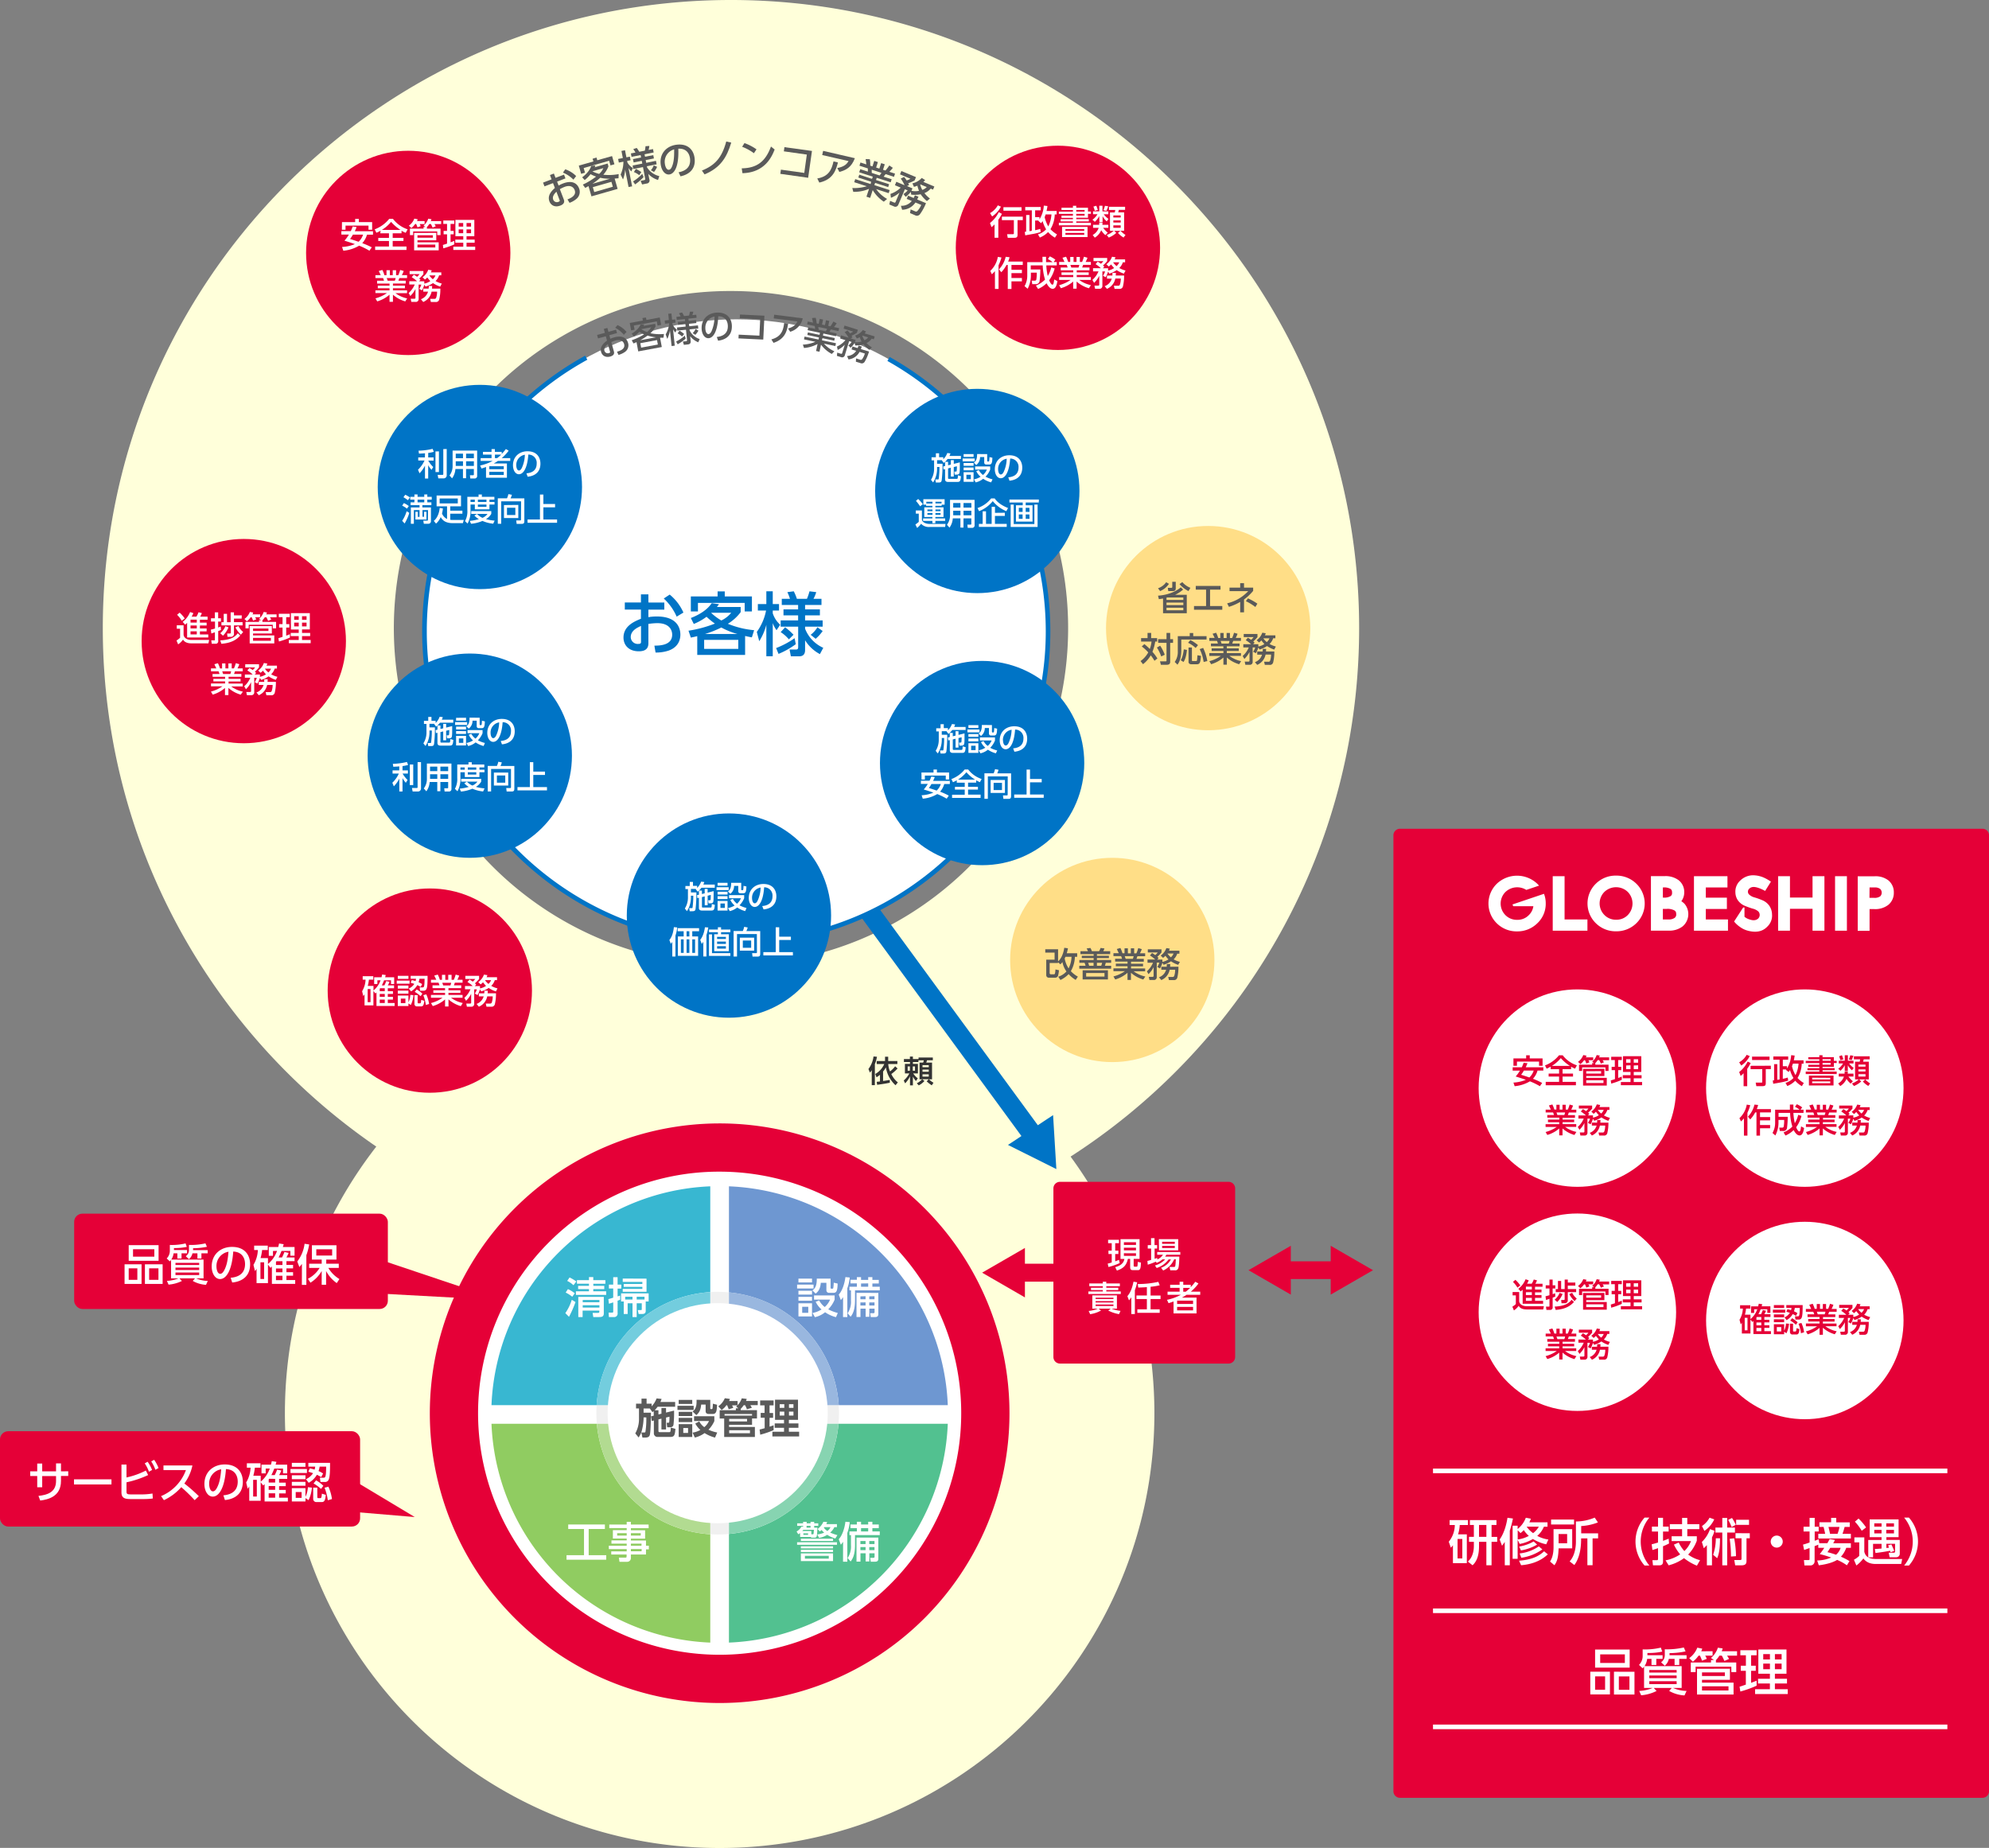 <svg id="レイヤー_1" data-name="レイヤー 1" xmlns="http://www.w3.org/2000/svg" viewBox="0 0 952.12 884.67"><rect x="0" y="0" width="952.12" height="884.67" fill="#808080" stroke="none"/><defs><style>.cls-1{fill:#ffffda;}.cls-2{fill:#e50037;}.cls-3{fill:#fff;}.cls-4{fill:#ffde87;}.cls-5{fill:#5a5a5a;}.cls-6{fill:#333;}.cls-7{fill:#0074c6;}.cls-8{fill:#90cc61;}.cls-9{fill:#38b7d1;}.cls-10{fill:#52c190;}.cls-11{fill:#6e97d1;}.cls-12{fill:#f0f0f0;}.cls-13{fill:#b2db91;}.cls-14{fill:#73cdde;}.cls-15{fill:#87d4b1;}.cls-16{fill:#99b7df;}</style></defs><title>アートボード 1</title><path class="cls-1" d="M344.49,595.1A81.46,81.46,0,1,1,286.89,619a80.89,80.89,0,0,1,57.6-23.86m0-126.65c-114.94,0-208.11,93.17-208.11,208.11s93.17,208.11,208.11,208.11S552.6,791.49,552.6,676.56,459.42,468.45,344.49,468.45Z"/><path class="cls-1" d="M349.91,139.32A161.39,161.39,0,1,1,235.8,186.59a160.35,160.35,0,0,1,114.11-47.27M349.91,0C183.84,0,49.21,134.63,49.21,300.7s134.63,300.7,300.7,300.7,300.7-134.63,300.7-300.7S516,0,349.91,0Z"/><circle class="cls-2" cx="506.42" cy="118.65" r="48.9"/><path class="cls-3" d="M479.13,98.93a12.28,12.28,0,0,1-4.21,4.69l-1-1.61a9.47,9.47,0,0,0,3.72-3.7Zm.47,3.44a21.85,21.85,0,0,1-1.71,2.86v8.59h-1.8v-6.4a11.77,11.77,0,0,1-1.46,1.33l-.72-2a14.82,14.82,0,0,0,4.19-5.18Zm10,1.35v1.68h-2.51v7c0,1.31-.6,1.45-1.75,1.45H482.4l-.31-1.74h2.72c.36,0,.52,0,.52-.44V105.4H479.6v-1.68ZM489,99.19v1.68h-8.67V99.19Z"/><path class="cls-3" d="M496.86,112.18a8.42,8.42,0,0,0,3.91-2.4,15.76,15.76,0,0,1-1.69-3.93c-.31.46-.43.61-.7,1l-1.31-1.08c.1-.11.12-.16.17-.21h-1.73v4.65a21.06,21.06,0,0,0,2.46-.64l.21,1.5a27.4,27.4,0,0,1-3.5.9c-.56.09-3.29.58-3.91.7l-.23-1.67a5.21,5.21,0,0,0,.67-.08v-8h1.58v7.75l1.14-.19v-9.78h-3.16v-1.6h7.41v1.6h-2.67v3.24h2.09V105a13.94,13.94,0,0,0,2.06-6.57l1.75.19c-.08.61-.2,1.31-.43,2.37h4.83v1.66h-.91a14.3,14.3,0,0,1-2.06,7.07,13.45,13.45,0,0,0,3.15,2.5l-1,1.56a12.54,12.54,0,0,1-3.28-2.69,11.52,11.52,0,0,1-3.94,2.63Zm3.67-9.52a10.73,10.73,0,0,1-.46,1.29,16,16,0,0,0,1.73,4.43,15.41,15.41,0,0,0,1.52-5.72Z"/><path class="cls-3" d="M513.6,99.45v-.93h1.6v.93h5.61v1.84h1.4v1.09h-1.4v1.88H515.2v.65h6V106h-6v.65h7v1.24H506.87v-1.24h6.73V106h-5.88v-1.06h5.88v-.65h-5.47v-1.05h5.47v-.83h-6.73v-1.09h6.73v-.78h-5.47V99.45Zm7,9.16v4.89h-12.2v-4.89Zm-10.59,1.07v.85h9v-.85Zm0,1.84v.89h9v-.89Zm9.18-11h-4v.78h4Zm0,1.87h-4v.83h4Z"/><path class="cls-3" d="M526.21,103.43a10.05,10.05,0,0,1-2.12,2.77l-1.14-1a8.92,8.92,0,0,0,2.41-2.64h-2.14v-1.37h3V98.5h1.53v2.71h2.8v1.37h-2.2a9.17,9.17,0,0,0,2.28,2.2l-.83,1.2a8.14,8.14,0,0,1-2-2.52v2.82h-1.53Zm2.93,9.14a9.75,9.75,0,0,1-2-2.35,7.6,7.6,0,0,1-3.08,3.55l-1-1.28a5.94,5.94,0,0,0,2.86-3.41h-2.68v-1.45h2.92c0-.29.05-.54.07-1.11h1.53a8.59,8.59,0,0,1-.07,1.11h2.87v1.45h-2.49a13.17,13.17,0,0,0,2.2,2.31ZM524.8,98.5c.18.44.57,1.58.71,2l-1.46.41a12.68,12.68,0,0,0-.65-2Zm5.69.28c-.08.21-.24.69-.44,1.16-.08.19-.32.75-.44,1l-1.4-.31a12.33,12.33,0,0,0,.72-2.11Zm-.73,13.72a10.46,10.46,0,0,0,3.39-2h-1.81v-8.79h2.28a9.62,9.62,0,0,0,.24-1.19h-3V99h7.71v1.48h-3a8.84,8.84,0,0,1-.29,1.19h2.82v8.79h-1.75a11.26,11.26,0,0,0,2.41,2l-.91,1.26a10,10,0,0,1-2.67-2.21l1.16-1h-3l1,1a12.12,12.12,0,0,1-3.58,2.23Zm3.19-9.37v1h3.52v-1Zm0,2.4v1h3.52v-1Zm0,2.36v1.17h3.52v-1.17Z"/><path class="cls-3" d="M476.26,129.79a12.63,12.63,0,0,1-1.47,1.51l-.75-1.61a12,12,0,0,0,3.62-6.72l1.73.3A21.77,21.77,0,0,1,478,127v11.32h-1.72Zm7-6.64a12.41,12.41,0,0,1-.67,2.07h7v1.62h-5.41v2.31h5v1.61h-5v2.33h5v1.6h-5v3.65h-1.76v-11.5h-.62a14.91,14.91,0,0,1-2.48,3.48l-1.11-1.38a13,13,0,0,0,3.21-6Z"/><path class="cls-3" d="M495.88,136.74a13,13,0,0,0,4.37-2.88,25.9,25.9,0,0,1-1.11-6.8h-5.73V129H498a47.13,47.13,0,0,1-.34,5.48,1.78,1.78,0,0,1-2,1.56h-1.52l-.29-1.68h1.58a.69.69,0,0,0,.67-.7,18.21,18.21,0,0,0,.2-3.12h-2.82v1.35a13.89,13.89,0,0,1-1.55,6.35L490.44,137a10,10,0,0,0,1.3-5v-6.49h7.32c0-.55-.05-2.34-.05-2.56h1.73c0,.62,0,1,0,2.56h3.16A13.86,13.86,0,0,0,501.6,124l.95-1.26a13.22,13.22,0,0,1,2.64,1.57l-.85,1.15h1.52v1.58h-5a27.31,27.31,0,0,0,.7,5.11,15.23,15.23,0,0,0,1.68-4.13l1.63.52a17.29,17.29,0,0,1-2.64,5.63c0,.08.88,2.11,1.5,2.11s.63-.71.94-2.49l1.5.8c-.29,1.61-.72,3.68-2.28,3.68s-2.74-2.34-2.9-2.67a12.91,12.91,0,0,1-4.06,2.72Z"/><path class="cls-3" d="M521.26,138a15.12,15.12,0,0,1-5.9-3.23v3.42h-1.64v-3.4a15.61,15.61,0,0,1-5.89,3.19l-.84-1.45a17.24,17.24,0,0,0,5.5-2.53H507v-1.35h6.75v-1h-5.61v-1.25h5.61v-1h-6v-1.34h3.31a9.11,9.11,0,0,0-.44-1.27H507v-1.4h2.56c-.11-.24-.64-1.35-.95-2l1.7-.49a13.42,13.42,0,0,1,1,2.51h1v-2.39h1.6v2.39h1.42v-2.39h1.59v2.39h1.06a17.91,17.91,0,0,0,.9-2.51l1.69.49a12.88,12.88,0,0,1-.89,2h2.51v1.4h-3.7c-.08.21-.39,1.09-.46,1.27h3.5v1.34h-6.11v1h5.74v1.25h-5.74v1h6.77V134H516.6a14.14,14.14,0,0,0,5.61,2.51Zm-5-9.9a5.91,5.91,0,0,0,.39-1.27h-4.27c.09.18.38,1.08.46,1.27Z"/><path class="cls-3" d="M530.43,130a11.49,11.49,0,0,1-1.18,2.72L528,132a7.07,7.07,0,0,0,1-2.05H527.7v7a1.31,1.31,0,0,1-1.49,1.3h-2l-.31-1.51h1.74c.33,0,.56-.08.56-.44v-4.26a12.08,12.08,0,0,1-2.47,3.38l-.81-1.42a11.36,11.36,0,0,0,2.93-4.09h-2.62V128.4H527a14.85,14.85,0,0,0-2.55-1.94l1-1.17a8.45,8.45,0,0,1,1.55,1,7.53,7.53,0,0,0,1.19-1.28h-4.74V123.5H530V125a15.25,15.25,0,0,1-2,2.09,6,6,0,0,1,.62.6l-.68.72h2.49v1.11a7.73,7.73,0,0,0,2.9-1.21,16.19,16.19,0,0,1-1.45-1.72,7.64,7.64,0,0,1-1.14,1l-1.14-1.1a7.38,7.38,0,0,0,2.72-3.58l1.65.26a6.63,6.63,0,0,1-.39,1h5v1.4H537.5a6.59,6.59,0,0,1-1.71,2.74,11.73,11.73,0,0,0,3,1.2L538,131a13.49,13.49,0,0,1-3.45-1.69A12.32,12.32,0,0,1,531,131Zm2.07,1.89c0-.54,0-.83.06-1.26h1.6c0,.38,0,.62-.07,1.26h4a20.94,20.94,0,0,1-.54,5.18,1.57,1.57,0,0,1-1.79,1.22h-2.22l-.34-1.5h2a.79.79,0,0,0,.88-.52,8.88,8.88,0,0,0,.44-2.92h-2.63a6.75,6.75,0,0,1-4,4.94L528.8,137a5.41,5.41,0,0,0,3.4-3.61h-2.3v-1.46Zm.32-6.31a8.89,8.89,0,0,0,1.66,1.81,4.63,4.63,0,0,0,1.28-1.81Z"/><circle class="cls-4" cx="578.34" cy="300.7" r="48.9"/><path class="cls-5" d="M554.34,281.62a7.88,7.88,0,0,0,3.9-2.89l1.33.78a9.31,9.31,0,0,1-4.24,3.46Zm0,3.55c4.68-.28,8.87-2.1,10.87-4l1.14,1.07a15.68,15.68,0,0,1-3.8,2.5h5.55v8.84H556.74v-7.05c-.72.13-1.11.19-2,.31Zm4.4.88a2.37,2.37,0,0,0-.34.08v1.07h8.05v-1.15Zm7.71,2.44H558.4v1.19h8.05Zm0,2.46H558.4v1.21h8.05Zm-3.63-9.53c0,.67,0,1.55-1.41,1.55h-2.18l-.21-1.55h1.69c.23,0,.44-.07.44-.42v-2.48h1.67Zm3.14-2.75a10.09,10.09,0,0,0,3.88,2.75l-.93,1.55a14.52,14.52,0,0,1-4.29-3.33Z"/><path class="cls-5" d="M579.25,290.12h5.85v1.79H571.56v-1.79h5.78v-7.84H572.4v-1.77h11.85v1.77h-5Z"/><path class="cls-5" d="M593.67,279.19h1.83v2.13h4.38v1.55A23.78,23.78,0,0,1,595.5,287v6.15h-1.83v-5a24.78,24.78,0,0,1-5.39,2.37l-.85-1.68A20.08,20.08,0,0,0,597.52,283h-8.95v-1.68h5.1Zm7.26,11.4a24.28,24.28,0,0,0-4.55-2.78l1-1.35A26.5,26.5,0,0,1,601.9,289Z"/><path class="cls-5" d="M547.8,308.35a27.8,27.8,0,0,1,2.6,2.36,14.91,14.91,0,0,0,.83-3.57h-5v-1.66h3.09V303h1.73v2.48h2.85v1.66H553a22.24,22.24,0,0,1-1.34,4.91,21.18,21.18,0,0,1,2.38,3.19l-1.4,1.1a21.93,21.93,0,0,0-1.78-2.6,14.38,14.38,0,0,1-3.71,4.24l-1.18-1.5a12.56,12.56,0,0,0,3.69-4.15,20.77,20.77,0,0,0-3.1-2.84Zm7.56.77a19.54,19.54,0,0,1,2.19,4.33l-1.68.82A20.66,20.66,0,0,0,553.8,310Zm4.8-6.12v3h1.37v1.74h-1.37v9.05c0,1.25-.69,1.48-1.94,1.48h-2.5l-.44-1.66h2.56c.52,0,.56-.07.56-.41v-8.46h-4V306h4v-3Z"/><path class="cls-5" d="M569.52,303.05h1.67v1.5h6.38v1.62h-12.1v5.49a16.15,16.15,0,0,1-.42,3.45,8.36,8.36,0,0,1-1.4,3.1l-1.32-1.3a8.32,8.32,0,0,0,1.47-5.14v-7.22h5.72Zm-1.34,8.1c-.38,3.65-1.16,5.05-1.65,5.77l-1.33-.85c.47-.81,1.09-1.95,1.48-5.21Zm1.63-4.74a19,19,0,0,1,3.67,2.44l-1.14,1.36a13.31,13.31,0,0,0-3.62-2.48Zm-.87,3.57h1.62v6.11c0,.38.19.38.5.38h1.42c.39,0,.47-.15.52-.36s.13-1.26.22-2.43l1.69.32c-.31,3-.42,4-2,4H570.3c-.47,0-1.36-.15-1.36-1.17Zm7,.2a24.16,24.16,0,0,1,2,6.29l-1.76.45a20.26,20.26,0,0,0-1.9-6.16Z"/><path class="cls-5" d="M593.18,318a15.12,15.12,0,0,1-5.9-3.23v3.43h-1.64v-3.41a15.55,15.55,0,0,1-5.88,3.19l-.85-1.45a17.31,17.31,0,0,0,5.51-2.52h-5.53v-1.35h6.75v-1H580v-1.26h5.61v-1h-5.95v-1.33H583a9.11,9.11,0,0,0-.44-1.27h-3.67v-1.4h2.56c-.11-.25-.64-1.36-1-2l1.7-.48a13.15,13.15,0,0,1,1,2.51h1v-2.4h1.6v2.4h1.42v-2.4h1.59v2.4h1.06a17.91,17.91,0,0,0,.9-2.51l1.69.48a12.26,12.26,0,0,1-.89,2h2.51v1.4h-3.7c-.08.21-.39,1.09-.46,1.27h3.51v1.33h-6.12v1H593v1.26h-5.74v1h6.77V314h-5.53a14.28,14.28,0,0,0,5.61,2.51Zm-5-9.89a6.38,6.38,0,0,0,.4-1.27h-4.27c.08.18.37,1.07.45,1.27Z"/><path class="cls-5" d="M602.35,310a11.09,11.09,0,0,1-1.18,2.72l-1.3-.71a7.16,7.16,0,0,0,1-2.06h-1.23v7a1.32,1.32,0,0,1-1.5,1.31h-2l-.31-1.52h1.74c.33,0,.56-.08.56-.44V312.1a12.21,12.21,0,0,1-2.46,3.37l-.82-1.42a11.27,11.27,0,0,0,2.93-4.09h-2.62v-1.54h3.72a13.9,13.9,0,0,0-2.55-1.94l1-1.18a9,9,0,0,1,1.55,1A6.83,6.83,0,0,0,600.1,305h-4.74v-1.5h6.58V305a16.24,16.24,0,0,1-2,2.09,7.18,7.18,0,0,1,.62.6l-.69.72h2.49v1.1a7.82,7.82,0,0,0,2.9-1.2,15.55,15.55,0,0,1-1.45-1.73,7.1,7.1,0,0,1-1.14,1l-1.14-1.09a7.4,7.4,0,0,0,2.72-3.59l1.65.26a5.92,5.92,0,0,1-.39,1h5v1.41h-1.06a6.64,6.64,0,0,1-1.71,2.73,11.84,11.84,0,0,0,3,1.21l-.77,1.47a13.48,13.48,0,0,1-3.45-1.7,11.94,11.94,0,0,1-3.57,1.66Zm2.07,1.89c.05-.54.05-.83.06-1.25h1.6c0,.37,0,.62-.07,1.25h4a20.94,20.94,0,0,1-.54,5.18,1.57,1.57,0,0,1-1.79,1.23h-2.22l-.34-1.5h2a.79.79,0,0,0,.88-.52,9,9,0,0,0,.44-2.92h-2.62a6.83,6.83,0,0,1-4,4.94L600.72,317a5.42,5.42,0,0,0,3.4-3.6h-2.29V311.9Zm.32-6.3a8.48,8.48,0,0,0,1.66,1.8,4.63,4.63,0,0,0,1.28-1.8Z"/><circle class="cls-4" cx="532.44" cy="459.57" r="48.9"/><path class="cls-5" d="M506.58,467.6a9.18,9.18,0,0,0,3.92-2.52,11.25,11.25,0,0,1-1.92-4.5,9.28,9.28,0,0,1-1,1.09l-1.11-1v.36h-4v4.79a.56.56,0,0,0,.56.62h1.37c.47,0,.57-.16.66-.65a13.27,13.27,0,0,0,.18-1.68l1.67.38a13.87,13.87,0,0,1-.46,2.73,1.46,1.46,0,0,1-1.35.84h-3.07a1.2,1.2,0,0,1-1.2-1.27v-7.35h4v-3.38h-4.47v-1.61h6.14v5.8c1.28-1.08,2.5-3.34,2.95-6.5l1.76.23a17.16,17.16,0,0,1-.57,2.38h5v1.69h-1.09a14.84,14.84,0,0,1-1.94,6.89,13.28,13.28,0,0,0,3.36,2.61l-1.05,1.57a14.21,14.21,0,0,1-3.37-2.78,13.34,13.34,0,0,1-3.93,2.82Zm3.44-9.53c-.09.23-.18.42-.36.8a12.64,12.64,0,0,0,1.87,4.74,13.27,13.27,0,0,0,1.4-5.54Z"/><path class="cls-5" d="M531.42,456.78h-6.33v.8h5.74v1.09h-5.74v.92h6.82v1.33h-2.59a9.55,9.55,0,0,1-.41,1.42h3v1.4H516.64v-1.4h3a7.6,7.6,0,0,0-.47-1.42h-2.49v-1.33h6.84v-.92h-5.67v-1.09h5.67v-.8h-6.32v-1.4h3.6a9.56,9.56,0,0,0-.65-1.32l1.82-.24a8.81,8.81,0,0,1,.72,1.56h3.42a7.07,7.07,0,0,0,.72-1.56l1.86.24a8.13,8.13,0,0,1-.57,1.32h3.34Zm-1.06,12.13H518.25v-4.4h12.11Zm-1.65-3.08h-8.78v1.71h8.78Zm-5.23-4.91h-2.57c.19.52.26.74.45,1.42h2.12Zm3.65,1.42a6.36,6.36,0,0,0,.44-1.42h-2.48v1.42Z"/><path class="cls-5" d="M547.28,468.92a15.08,15.08,0,0,1-5.9-3.22v3.42h-1.65v-3.41a15.44,15.44,0,0,1-5.88,3.2l-.85-1.45a17.22,17.22,0,0,0,5.51-2.53H533v-1.35h6.74v-1h-5.6v-1.25h5.6v-1h-5.94V459h3.3a7.09,7.09,0,0,0-.44-1.27H533v-1.4h2.56c-.12-.25-.64-1.35-.95-2l1.7-.49a13.18,13.18,0,0,1,1,2.51h1V454h1.59v2.4h1.42V454h1.6v2.4h1.06a16.68,16.68,0,0,0,.89-2.51l1.7.49a13.79,13.79,0,0,1-.9,2h2.51v1.4h-3.7c-.08.21-.39,1.09-.45,1.27h3.5v1.34h-6.11v1h5.74v1.25h-5.74v1h6.76v1.35h-5.52a14.24,14.24,0,0,0,5.6,2.51Zm-5-9.89a7.37,7.37,0,0,0,.39-1.27h-4.27c.08.18.38,1.08.46,1.27Z"/><path class="cls-5" d="M556.44,460.91a11.62,11.62,0,0,1-1.17,2.72l-1.3-.72a7.49,7.49,0,0,0,1-2.05h-1.24v7a1.31,1.31,0,0,1-1.5,1.3h-2l-.31-1.51h1.75c.32,0,.55-.09.55-.45V463a11.67,11.67,0,0,1-2.46,3.37L549,465a11.48,11.48,0,0,0,2.93-4.09h-2.62v-1.55H553a14.35,14.35,0,0,0-2.54-1.94l1-1.17a8,8,0,0,1,1.54,1,6.83,6.83,0,0,0,1.19-1.27h-4.74v-1.5H556v1.5a16.87,16.87,0,0,1-2,2.09c.29.26.39.36.62.6l-.68.72h2.49v1.11a8.06,8.06,0,0,0,2.9-1.21,13.6,13.6,0,0,1-1.45-1.73,6.63,6.63,0,0,1-1.14,1l-1.14-1.09a7.44,7.44,0,0,0,2.72-3.58l1.65.26a6.63,6.63,0,0,1-.39,1h5v1.4h-1.05a6.66,6.66,0,0,1-1.72,2.74,11.87,11.87,0,0,0,3,1.2L564,461.9a13.4,13.4,0,0,1-3.46-1.7,12,12,0,0,1-3.57,1.67Zm2.07,1.89c0-.54,0-.83.07-1.26h1.6c0,.38,0,.62-.07,1.26h4a20.81,20.81,0,0,1-.53,5.18,1.58,1.58,0,0,1-1.8,1.22h-2.21l-.35-1.5h2a.79.79,0,0,0,.88-.52,9.22,9.22,0,0,0,.44-2.92h-2.63a6.78,6.78,0,0,1-4,4.94l-1.11-1.34a5.4,5.4,0,0,0,3.41-3.6h-2.3V462.8Zm.33-6.31a8.89,8.89,0,0,0,1.66,1.81,4.55,4.55,0,0,0,1.27-1.81Z"/><circle class="cls-2" cx="195.42" cy="121.08" r="48.9"/><path class="cls-3" d="M170.7,108.71c-.16.43-.31.82-.86,2h8.71v1.64h-2.88a9.9,9.9,0,0,1-2.26,4.06,39.21,39.21,0,0,1,4.56,2l-1.13,1.62a34.18,34.18,0,0,0-4.93-2.42,17.78,17.78,0,0,1-7.57,2.42l-.6-1.8a18.18,18.18,0,0,0,6.15-1.37c-1-.35-2.32-.81-5-1.64a18.14,18.14,0,0,0,2.13-2.92h-3.61v-1.64h4.51a16.56,16.56,0,0,0,.91-2.24Zm-7-2.38h6.31V104.8h1.77v1.53h6.36V110h-1.74v-2h-11v2h-1.74Zm5.23,6a14.67,14.67,0,0,1-1.37,2.07c1.42.44,2.76.88,4.08,1.35a7.92,7.92,0,0,0,2.15-3.42Z"/><path class="cls-3" d="M182.19,110.44c-.73.42-1.33.7-2,1l-.83-1.65a16.17,16.17,0,0,0,6.94-5h1.82a14.73,14.73,0,0,0,7,5l-.91,1.67a14.44,14.44,0,0,1-2-1v1.22h-4.23v2.2h5.15v1.47h-5.15V118h6.6v1.66h-15V118h6.62v-2.64h-5.12v-1.47h5.12v-2.2h-4.16Zm9.52-.38a20.81,20.81,0,0,1-4.5-3.84,18.09,18.09,0,0,1-4.4,3.84Z"/><path class="cls-3" d="M203.25,105.84v1.42h-2.37a5.43,5.43,0,0,1,.5,1l-1.53.6a10,10,0,0,0-.67-1.63h-.44a9.2,9.2,0,0,1-1.82,1.94l-1.19-1.14a7.37,7.37,0,0,0,2.6-3.37l1.6.31a4.16,4.16,0,0,1-.33.84Zm1.08,3.62h6.55v3.1H209.3v-1.75H197.78v1.75h-1.55v-3.1h6.52v-.78h.94l-.94-.67A7.47,7.47,0,0,0,205,104.7l1.53.25a6.56,6.56,0,0,1-.3.89h4.94v1.42h-3.22a7,7,0,0,1,.63,1.08l-1.5.63a14.72,14.72,0,0,0-.81-1.71h-.78a7.31,7.31,0,0,1-1.13,1.44Zm4.51,2v3.57h-9V116H210v3.83H198.24V111.5Zm-9,1.17v1.17h7.37v-1.17Zm0,4.48v1.37h8.54v-1.37Z"/><path class="cls-3" d="M212,117.27c.46-.13.57-.17,2-.64v-4.45h-1.65v-1.64H214V107.2h-1.79v-1.63h5.24v1.63h-1.77v3.34h1.5v1.64h-1.5V116c.55-.19,1-.37,1.77-.68V117a34.19,34.19,0,0,1-5.24,1.89Zm6-12h9.06v7.81h-3.73v1.63h3.89v1.51h-3.89v1.86h4.14v1.57H217v-1.57h4.77v-1.86h-3.83v-1.51h3.83v-1.63H218Zm1.56,1.49v1.72h2.17v-1.72Zm0,3.06v1.81h2.17v-1.81Zm3.77-3.06v1.72h2.16v-1.72Zm0,3.06v1.81h2.16v-1.81Z"/><path class="cls-3" d="M194,144.29a15,15,0,0,1-5.9-3.22v3.42h-1.64v-3.41a15.45,15.45,0,0,1-5.89,3.2l-.84-1.45a17.24,17.24,0,0,0,5.5-2.53h-5.52V139h6.75v-1h-5.61v-1.25h5.61v-1h-5.95V134.4h3.31a9.11,9.11,0,0,0-.44-1.27h-3.67v-1.4h2.56c-.12-.24-.64-1.35-.95-2l1.7-.49a13.18,13.18,0,0,1,1,2.51h1v-2.4h1.6v2.4H188v-2.4h1.6v2.4h1.06a17.91,17.91,0,0,0,.9-2.51l1.69.49a14,14,0,0,1-.89,2h2.5v1.4h-3.69c-.09.21-.4,1.09-.46,1.27h3.5v1.34h-6.11v1h5.74V138h-5.74v1h6.76v1.35H189.3a14.08,14.08,0,0,0,5.61,2.51Zm-5-9.89a5.91,5.91,0,0,0,.39-1.27h-4.27c.08.18.38,1.08.46,1.27Z"/><path class="cls-3" d="M203.12,136.28A11.62,11.62,0,0,1,202,139l-1.3-.72a7.34,7.34,0,0,0,1-2.05H200.4v7a1.31,1.31,0,0,1-1.5,1.3h-2l-.31-1.51h1.74c.33,0,.55-.08.55-.44v-4.26a11.88,11.88,0,0,1-2.46,3.38l-.81-1.42a11.36,11.36,0,0,0,2.93-4.09h-2.62v-1.55h3.71a14.35,14.35,0,0,0-2.54-1.94l1-1.17a8.45,8.45,0,0,1,1.55,1,8,8,0,0,0,1.19-1.28h-4.75v-1.5h6.59v1.5a16.07,16.07,0,0,1-2,2.09,7.22,7.22,0,0,1,.62.6l-.68.72h2.49v1.11a7.73,7.73,0,0,0,2.9-1.21,14.51,14.51,0,0,1-1.45-1.73,7.28,7.28,0,0,1-1.14,1l-1.14-1.1a7.38,7.38,0,0,0,2.72-3.58l1.65.26a6.63,6.63,0,0,1-.39,1h5v1.4H210.2a6.71,6.71,0,0,1-1.71,2.74,11.69,11.69,0,0,0,3,1.2l-.76,1.47a13.75,13.75,0,0,1-3.46-1.69,12.2,12.2,0,0,1-3.57,1.66Zm2.07,1.89c.05-.54.05-.83.07-1.26h1.6c0,.38,0,.62-.07,1.26h4a20.81,20.81,0,0,1-.53,5.18,1.58,1.58,0,0,1-1.8,1.22h-2.21l-.34-1.5h2a.79.79,0,0,0,.88-.52,9.22,9.22,0,0,0,.44-2.92h-2.63a6.75,6.75,0,0,1-4,4.94l-1.1-1.33a5.44,5.44,0,0,0,3.4-3.61h-2.3v-1.46Zm.33-6.31a8.89,8.89,0,0,0,1.66,1.81,4.44,4.44,0,0,0,1.27-1.81Z"/><circle class="cls-2" cx="205.75" cy="474.24" r="48.9"/><path class="cls-3" d="M180.65,469.3v1.79h-1.54v-3.24h3.52c.13-.48.19-.74.3-1.32l1.73.26c-.1.36-.11.42-.31,1.06h4.34v3.24h-1.52V469.3h-3.31a22.56,22.56,0,0,1-1.09,2.44H184a17.31,17.31,0,0,0,.89-2.05l1.57.34a9.43,9.43,0,0,1-.83,1.71h3v1.37h-3v1.4h2.47v1.31h-2.47v1.41h2.47v1.31h-2.47v1.63h3.27v1.42h-8.68v-6.46l-.54.47-.93-1.22v6.94h-4.25V476a6.06,6.06,0,0,1-.59.88l-.57-2.33A11.66,11.66,0,0,0,175,469h-1.38v-1.64h5.08V469H176.6a18,18,0,0,1-.57,3h2.75v2.2a11.21,11.21,0,0,0,3.39-4.89Zm-3.3,4.2H176v6.26h1.37Zm4.61-.39a2.29,2.29,0,0,0-.18.26v1.14h2.41v-1.4Zm2.23,2.71h-2.41v1.41h2.41Zm0,2.72h-2.41v1.63h2.41Z"/><path class="cls-3" d="M196.06,469.46v1.48h-6.14v-1.48Zm-.55-2.28v1.45h-5.09v-1.45Zm0,4.63v1.45h-5.09v-1.45Zm0,2.44v1.45h-5.09v-1.45Zm2.41,2.17a13.54,13.54,0,0,1-1.26,4.71l-1.15-.75v1.25h-5.09v-5h5.09v3.23a9.29,9.29,0,0,0,.91-3.58Zm-3.85,1.64h-2.2v2.17h2.2Zm1.61-4.8a6.22,6.22,0,0,0,2.66-2.24c-.52-.17-.81-.27-1.76-.55l.55-1.25a13.52,13.52,0,0,1,1.8.47,7.75,7.75,0,0,0,.21-1.11h-2.56v-1.4h8.1c0,3.57-.11,5.33-.49,6.18a1.41,1.41,0,0,1-1.47.94h-1.61l-.24-1.6h1.5c.63,0,.83-.49.88-4.12h-2.46a10.07,10.07,0,0,1-.41,1.66,8.76,8.76,0,0,1,1.69.9l-.7,1.35a11.87,11.87,0,0,0-1.61-.88,8.05,8.05,0,0,1-3,3Zm4.24,3.16v3.44c0,.37.13.47.31.47h.82c.42,0,.47-.41.58-1.66l1.47.45c-.18,1.81-.46,2.68-1.47,2.68h-1.92a1.17,1.17,0,0,1-1.32-1.18v-4.2Zm1.4.49a13.93,13.93,0,0,0-2.8-2.06l.95-1.15a12.67,12.67,0,0,1,2.72,2Zm2.53,4.22a19.88,19.88,0,0,0-1.22-4.71l1.43-.39a17,17,0,0,1,1.34,4.61Z"/><path class="cls-3" d="M220.59,481.67a15.12,15.12,0,0,1-5.9-3.23v3.42h-1.64v-3.4a15.61,15.61,0,0,1-5.89,3.19l-.84-1.45a17,17,0,0,0,5.5-2.53H206.3v-1.35h6.75v-1h-5.61v-1.25h5.61v-1h-6v-1.34h3.31a9.11,9.11,0,0,0-.44-1.27H206.3v-1.4h2.56c-.12-.24-.64-1.35-1-2l1.7-.49a13.45,13.45,0,0,1,1,2.51h1v-2.39h1.6v2.39h1.41v-2.39h1.6v2.39h1.06a17.91,17.91,0,0,0,.9-2.51l1.69.49a13.32,13.32,0,0,1-.9,2h2.51v1.4h-3.7l-.45,1.27h3.5v1.34h-6.11v1h5.74v1.25h-5.74v1h6.76v1.35h-5.52a14.08,14.08,0,0,0,5.61,2.51Zm-5-9.9a5.72,5.72,0,0,0,.39-1.27h-4.27c.08.18.38,1.08.46,1.27Z"/><path class="cls-3" d="M229.75,473.65a11.21,11.21,0,0,1-1.17,2.72l-1.3-.72a7.2,7.2,0,0,0,1-2H227v7a1.31,1.31,0,0,1-1.5,1.3h-2l-.31-1.51H225c.33,0,.55-.08.55-.44v-4.26a11.88,11.88,0,0,1-2.46,3.38l-.81-1.42a11.27,11.27,0,0,0,2.93-4.09h-2.62v-1.55h3.71a14.35,14.35,0,0,0-2.54-1.94l1-1.17a8.45,8.45,0,0,1,1.55,1,8.22,8.22,0,0,0,1.19-1.27h-4.75v-1.5h6.59v1.5a17.3,17.3,0,0,1-2,2.08,7.22,7.22,0,0,1,.62.6l-.68.72h2.49v1.11a7.73,7.73,0,0,0,2.9-1.21,15.06,15.06,0,0,1-1.45-1.72,7.64,7.64,0,0,1-1.14,1l-1.14-1.1a7.38,7.38,0,0,0,2.72-3.58l1.65.26a6.63,6.63,0,0,1-.39,1h5v1.4h-1.06a6.71,6.71,0,0,1-1.71,2.74,12.2,12.2,0,0,0,3,1.21l-.76,1.46a13.75,13.75,0,0,1-3.46-1.69,12.2,12.2,0,0,1-3.57,1.66Zm2.07,1.89c.05-.54.05-.83.07-1.26h1.6c0,.38,0,.62-.07,1.26h4a20.81,20.81,0,0,1-.53,5.18,1.58,1.58,0,0,1-1.8,1.22h-2.21l-.34-1.5h2a.79.79,0,0,0,.88-.52,9.14,9.14,0,0,0,.44-2.91h-2.63a6.75,6.75,0,0,1-4,4.93l-1.1-1.33a5.44,5.44,0,0,0,3.4-3.6h-2.3v-1.47Zm.33-6.31a8.89,8.89,0,0,0,1.66,1.81,4.38,4.38,0,0,0,1.27-1.81Z"/><circle class="cls-2" cx="116.7" cy="306.92" r="48.9"/><path class="cls-3" d="M84.62,299.35h3.26v4.37c0,1.37,1.3,2.64,3.78,2.64h8.45L99.77,308H91.56c-1.14,0-3.1-.25-3.94-1.81a8.39,8.39,0,0,1-2.35,2.28l-.77-1.84a10,10,0,0,0,1.71-1.31V301H84.62ZM86,293.29a17.14,17.14,0,0,1,2.43,2.77L87,297.17a13.51,13.51,0,0,0-2.23-2.85Zm3.57,4.89a9.12,9.12,0,0,1-.94.86l-1.18-1.32A11.1,11.1,0,0,0,91,293l1.56.54a11.34,11.34,0,0,1-.83,1.66h2.3a10.14,10.14,0,0,0,1-2.1l1.6.42a11.28,11.28,0,0,1-.8,1.68h3.53v1.47H95.7v1.4h3.21v1.39H95.7v1.41h3.21v1.39H95.7v1.47h4v1.46H89.57Zm1.63-1.53v1.4h3v-1.4Zm0,2.79v1.41h3v-1.41Zm0,2.8v1.47h3v-1.47Z"/><path class="cls-3" d="M105.78,301.57a12.24,12.24,0,0,1-1.33.55v4.75a1.16,1.16,0,0,1-1.28,1.32h-1.8l-.24-1.63h1.34c.39,0,.4,0,.4-.3v-3.57c-.42.15-1.43.51-1.71.59l-.24-1.84c.47-.11.75-.18,2-.52v-3.34H101V296h1.85v-2.84h1.58V296h1.33v1.58h-1.33v2.82c.45-.15.75-.26,1.23-.46Zm-.35,5c5-.26,7-1.57,8.4-3.41l1.18,1.11c-1.58,1.73-3.94,3.57-9.06,3.93Zm0-3.42a8.64,8.64,0,0,0,2.48-3.38l1.47.56a12.23,12.23,0,0,1-2.64,4Zm10.25-7H112v1.71h4.12v1.53H112v3.88a1.42,1.42,0,0,1-1.34,1.61H108.9l-.19-1.61H110c.29,0,.5,0,.5-.39V299.4H106v-1.53h1.09v-4h1.58v4h1.74v-4.71H112v1.45h3.73Zm-1.56,3.55a8.29,8.29,0,0,0,2.28,2.85l-1.09,1.31a15.21,15.21,0,0,1-2.64-3.49Z"/><path class="cls-3" d="M124.54,294.11v1.41h-2.38a5.74,5.74,0,0,1,.5,1l-1.53.6a9.87,9.87,0,0,0-.67-1.63H120a8.92,8.92,0,0,1-1.82,1.94L117,296.32a7.42,7.42,0,0,0,2.61-3.37l1.59.31a5,5,0,0,1-.32.85Zm1.07,3.61h6.55v3.1h-1.58v-1.74H119.06v1.74h-1.55v-3.1H124v-.78h1l-1-.67a7.48,7.48,0,0,0,2.22-3.3l1.53.24a5.46,5.46,0,0,1-.29.9h4.93v1.41H129.2a6.25,6.25,0,0,1,.63,1.08l-1.5.64a14,14,0,0,0-.81-1.72h-.78a7,7,0,0,1-1.13,1.44Zm4.52,2v3.57h-9v.91H131.3v3.83H119.52v-8.31Zm-9,1.18v1.17h7.37v-1.17Zm0,4.48v1.37h8.54v-1.37Z"/><path class="cls-3" d="M133.25,305.53c.45-.13.57-.16,2-.64v-4.44h-1.64V298.8h1.64v-3.34h-1.79v-1.63h5.25v1.63H137v3.34h1.5v1.65H137v3.86c.55-.2,1-.38,1.78-.69v1.6a34.32,34.32,0,0,1-5.25,1.89Zm6-12h9.06v7.8h-3.73V303h3.89v1.52h-3.89v1.86h4.14v1.56H138.25v-1.56H143v-1.86h-3.83V303H143v-1.63h-3.73Zm1.57,1.48v1.73H143V295Zm0,3.06v1.81H143v-1.81Zm3.76-3.06v1.73h2.17V295Zm0,3.06v1.81h2.17v-1.81Z"/><path class="cls-3" d="M115.24,332.56a15.12,15.12,0,0,1-5.9-3.23v3.42H107.7v-3.4a15.55,15.55,0,0,1-5.88,3.19l-.85-1.45a17.55,17.55,0,0,0,5.51-2.52H101v-1.36h6.75v-1h-5.61V325h5.61v-1h-6v-1.33h3.31a8.44,8.44,0,0,0-.44-1.28H101V320h2.56c-.11-.24-.64-1.35-.94-2l1.69-.49a13.7,13.7,0,0,1,1,2.51h1V317.6h1.6V320h1.42V317.6h1.59V320h1.06a17,17,0,0,0,.9-2.51l1.69.49a12.88,12.88,0,0,1-.89,2h2.51v1.4h-3.7c-.08.22-.39,1.1-.46,1.28h3.51V324h-6.12v1h5.74v1.25h-5.74v1h6.77v1.36h-5.53a14.28,14.28,0,0,0,5.61,2.51Zm-5-9.89a6.31,6.31,0,0,0,.4-1.28h-4.27c.08.18.37,1.08.45,1.28Z"/><path class="cls-3" d="M124.41,324.54a11.09,11.09,0,0,1-1.18,2.72l-1.3-.71a7.16,7.16,0,0,0,1-2.06h-1.23v7a1.32,1.32,0,0,1-1.5,1.31h-2l-.31-1.52h1.74c.33,0,.56-.08.56-.44v-4.25a12.36,12.36,0,0,1-2.46,3.37l-.82-1.42a11.27,11.27,0,0,0,2.93-4.09h-2.62v-1.55h3.72a14.85,14.85,0,0,0-2.55-1.94l1-1.17a9,9,0,0,1,1.55,1,6.83,6.83,0,0,0,1.19-1.27h-4.74V318H124v1.5a15.86,15.86,0,0,1-2,2.08,7.21,7.21,0,0,1,.62.61l-.69.71h2.49v1.11a7.82,7.82,0,0,0,2.9-1.2,16.57,16.57,0,0,1-1.45-1.73,7.64,7.64,0,0,1-1.14,1L123.59,321a7.45,7.45,0,0,0,2.72-3.59l1.65.26a5.72,5.72,0,0,1-.39,1h5v1.4h-1.06a6.59,6.59,0,0,1-1.71,2.74,11.84,11.84,0,0,0,3,1.21l-.77,1.46a13.17,13.17,0,0,1-3.45-1.69A11.94,11.94,0,0,1,125,325.5Zm2.07,1.89c0-.54,0-.83.06-1.25h1.6c0,.37,0,.62-.07,1.25h4a20.94,20.94,0,0,1-.54,5.18,1.57,1.57,0,0,1-1.79,1.23h-2.22l-.34-1.5h2a.79.79,0,0,0,.88-.53,8.86,8.86,0,0,0,.44-2.91h-2.62a6.83,6.83,0,0,1-4,4.94l-1.11-1.34a5.42,5.42,0,0,0,3.4-3.6h-2.29v-1.47Zm.32-6.31a8.58,8.58,0,0,0,1.67,1.81,4.6,4.6,0,0,0,1.27-1.81Z"/><path class="cls-6" d="M417.3,512.33a6.54,6.54,0,0,1-.88,1.16l-.7-1.71a12.82,12.82,0,0,0,2.43-6l1.64.13a14.37,14.37,0,0,1-1,3.51v10.08H417.3Zm12.36-.81a18.76,18.76,0,0,1-3,2.67,11.63,11.63,0,0,0,3.13,4l-1.11,1.36a14.73,14.73,0,0,1-4.61-8.57,11.68,11.68,0,0,1-1.35,2v4.52c1.74-.23,2.33-.35,3.19-.53l.05,1.37c-2.16.45-3.44.62-6.08,1l-.22-1.44c.69-.06,1.1-.1,1.58-.16v-3.19a11,11,0,0,1-1.65,1.19l-.61-1.58a10.11,10.11,0,0,0,4.31-4.77h-3.63v-1.45h4v-2.05h1.51v2.05h4.39v1.45h-4.37a10.86,10.86,0,0,0,.87,3.55,13.39,13.39,0,0,0,2.44-2.46Z"/><path class="cls-6" d="M438.86,518.6a8.53,8.53,0,0,0,2.55-1.89h-1.23v-8h1.73a6.6,6.6,0,0,0,.3-1.1h-2.56v.82H437v.88h2.4v4.58h-2.26a9.74,9.74,0,0,0,2.2,2.35l-.87,1.28a9.44,9.44,0,0,1-1.47-2.11v4.2h-1.39v-4.36a11.67,11.67,0,0,1-2.33,3.38l-.66-1.36a11.73,11.73,0,0,0,2.66-3.38h-2.1v-4.58h2.43v-.88H432.7V507h2.86v-1.19H437V507h2.7v-.72h6.84v1.32h-2.8a6.21,6.21,0,0,1-.35,1.1h2.77v8h-1.47a8.86,8.86,0,0,0,2.17,1.64l-.83,1.24a13.84,13.84,0,0,1-2.43-1.91l1-1h-3.17l1.1.83a9.26,9.26,0,0,1-2.73,2.11Zm-4.36-8.07v2.07h1.06v-2.07Zm2.45,0v2.07H438v-2.07Zm4.64-.61v1h3v-1Zm0,2.15v1h3v-1Zm0,2.25v1.09h3v-1.09Z"/><circle class="cls-3" cx="344.49" cy="676.56" r="138.74"/><path class="cls-2" d="M344.49,560.92a115.64,115.64,0,1,1-81.77,33.87,114.88,114.88,0,0,1,81.77-33.87m0-23.1A138.74,138.74,0,1,0,483.23,676.56,138.73,138.73,0,0,0,344.49,537.82Z"/><polyline class="cls-7" points="503.24 547.48 495.4 552.67 409.19 434.92 415.98 428.31"/><path class="cls-7" d="M505.67,559.69l-23.16-11.57,21.6-14.27Z"/><path class="cls-8" d="M285.7,681.62H235.27A109.3,109.3,0,0,0,340,786.38V734.52A58.08,58.08,0,0,1,285.7,681.62Z"/><path class="cls-9" d="M340,618.59V567.94A109.3,109.3,0,0,0,235.27,672.7h50.34A58.08,58.08,0,0,1,340,618.59Z"/><path class="cls-10" d="M348.94,734.37v52A109.3,109.3,0,0,0,453.7,681.62H401.39A58.06,58.06,0,0,1,348.94,734.37Z"/><path class="cls-11" d="M401.49,672.7H453.7A109.3,109.3,0,0,0,348.94,567.94v50.8A58.07,58.07,0,0,1,401.49,672.7Z"/><path class="cls-12" d="M401.39,681.62c.15-1.67.24-3.36.24-5.06,0-1.3-.06-2.58-.14-3.86H348.94v-54c-1.77-.17-3.57-.26-5.39-.26-1.18,0-2.36,0-3.52.11V672.7H285.61c-.08,1.28-.14,2.56-.14,3.86,0,1.7.09,3.39.23,5.06H340v52.9c1.16.07,2.34.11,3.52.11,1.82,0,3.62-.09,5.39-.26V681.62Z"/><path class="cls-13" d="M285.7,681.62A58.08,58.08,0,0,0,340,734.52v-52.9Z"/><path class="cls-14" d="M340,618.59a58.08,58.08,0,0,0-54.42,54.11H340Z"/><path class="cls-15" d="M401.39,681.62H348.94v52.75A58.06,58.06,0,0,0,401.39,681.62Z"/><path class="cls-16" d="M401.49,672.7a58.07,58.07,0,0,0-52.55-54v54Z"/><circle class="cls-3" cx="343.55" cy="676.56" r="52.68"/><path class="cls-5" d="M312.94,677.75v-2.22a7.48,7.48,0,0,1-.61.54l-1.25-1.76h-3v2h3.52c0,2.12-.1,8.69-.49,10.44-.1.47-.34,1.46-2.08,1.46h-1.51l-.51-2.44h1.38c.28,0,.48,0,.58-.31a42.51,42.51,0,0,0,.42-6.88h-1.31V679a25,25,0,0,1-.62,4.93,10.78,10.78,0,0,1-1.76,4.24l-1.6-1.94a14.08,14.08,0,0,0,1.78-7.29v-4.65h-1.41V672h2.62v-2.42h2.43V672h2.42v1.27a11.29,11.29,0,0,0,2.36-3.79l2.39.24a13.29,13.29,0,0,1-.55,1.47h7.05v2.28h-8.4a14.14,14.14,0,0,1-1.42,1.68h1.82v2l1.44-.36v-2.71h2.2v2.18l3.84-.95a50.89,50.89,0,0,1-.27,6.73c-.1.48-.3,1.25-1.79,1.25h-1.22l-.26-2.16h.73a.45.45,0,0,0,.5-.36,19.88,19.88,0,0,0,.12-2.53l-1.65.39v5.71h-2.2v-5.17l-1.44.34V685c0,.62.3.62.67.62h4.38c.67,0,.79,0,.87-2.18l2.2.61c-.22,3-.52,3.86-2.38,3.86H315a1.74,1.74,0,0,1-2-1.86v-6l-1,.26-.34-2.26Z"/><path class="cls-5" d="M332.05,673v2H324.3v-2Zm-.68-2.81v1.92h-6.49v-1.92Zm0,5.72v2h-6.49v-2Zm0,2.89v2h-6.49v-2Zm0,3v6.14h-6.49v-6.14Zm-2,1.85h-2.29V686h2.29ZM340,670.17v4c0,.18,0,.41.37.41h.34c.34,0,.38-.29.4-.47a18.21,18.21,0,0,0,.14-2.1l2,.49c-.12,2.88-.3,4.42-2,4.42h-2c-1.31,0-1.47-.89-1.47-1.31v-3.19h-2.14c-.22,2.68-1,3.93-2.3,5.06l-1.82-1.75c1.39-.89,1.92-2.53,1.92-4.65,0-.4,0-.66,0-.93Zm2.28,18.06a18,18,0,0,1-5-2.16,12.88,12.88,0,0,1-4.66,2.14l-1.09-2.36a10.9,10.9,0,0,0,3.74-1.28,10.33,10.33,0,0,1-2.43-3.07l1.9-1a8,8,0,0,0,2.4,2.73,8.19,8.19,0,0,0,2.25-2.93h-7.15V678h9.71v2.32a13.83,13.83,0,0,1-2.81,4.14,18.27,18.27,0,0,0,4.18,1.34Z"/><path class="cls-5" d="M354.56,675.08h7.8v4H360v3.05h-11v1h12.36v4.81H346.66v-8.83H344.5v-4h7.76v-.91h1.19l-1.05-.81a6.58,6.58,0,0,0,.59-.58h-2.55A8.14,8.14,0,0,1,351,674l-2.19.67a15.25,15.25,0,0,0-.74-1.92h-.37a8.25,8.25,0,0,1-2.26,2.24l-1.59-1.74a8.81,8.81,0,0,0,3.11-3.87l2.44.34a5.08,5.08,0,0,1-.4,1h4.08v2a8.93,8.93,0,0,0,2-3.28l2.38.27a10,10,0,0,1-.36,1h5.63v2h-3.55a9.89,9.89,0,0,1,.72,1.27l-2.36.69a14,14,0,0,0-.87-1.94H356a9.76,9.76,0,0,1-1.39,1.71Zm-7.72,2.63H360v-.77H346.84Zm2.21,1.57v1.23h8.56v-1.23Zm0,5.43v1.42H359v-1.42Z"/><path class="cls-5" d="M363.62,684.37c.76-.18,1.39-.34,2.42-.64v-5h-1.9v-2.31H366V672.8h-2.12v-2.36h6.44v2.36h-1.94v3.65h1.7v2.31h-1.7V683a19.71,19.71,0,0,0,1.94-.69v2.36a44.4,44.4,0,0,1-6.4,2.17ZM371,670.09H382v9.66h-4.37v1.69h4.57v2.1h-4.57v1.88h4.91v2.26h-12.8v-2.26h5.57v-1.88h-4.46v-2.1h4.46v-1.69H371Zm2.24,2.16V674h2.2v-1.76Zm0,3.54v1.88h2.2v-1.88Zm4.44-3.54V674h2.14v-1.76Zm0,3.54v1.88h2.14v-1.88Z"/><path class="cls-3" d="M275.49,623.34a52,52,0,0,1-3.12,7.07l-1.75-1.77a23,23,0,0,0,3.09-6.38Zm-3.63-6.19a14.43,14.43,0,0,1,3.28,2l-1.2,1.65a15.65,15.65,0,0,0-3.16-2Zm.79-5.58a22.56,22.56,0,0,1,3.24,1.91l-1.38,1.81a11.26,11.26,0,0,0-3-2.07Zm11.39,4h5.22v1.57H284v1.06h6.17v1.73H275.69v-1.73h6.25v-1.06h-5.19v-1.57h5.19v-1h-5.76v-1.71h5.76V611.4H284v1.47h5.79v1.71H284Zm5,5.3v7.92c0,1.69-1.28,1.73-2.26,1.73H284l-.32-2h2.4c.59,0,.81-.06.81-.55v-.54h-8v3.09h-2.06v-9.65Zm-10.1,1.48v1.08h8v-1.08Zm0,2.51V626h8v-1.12Z"/><path class="cls-3" d="M291.22,621.94c.63-.17,1.73-.49,2.32-.68v-4.4h-2.06V615h2.06v-3.55h2.1V615h1.77v1.89h-1.77v3.75c.26-.08.81-.26,1.22-.41v2c-.29.12-.88.35-1.22.47v5.95a1.65,1.65,0,0,1-1.71,1.89h-2.45l-.16-2.14H293c.26,0,.55,0,.55-.51v-4.4c-.63.23-1.16.39-2.06.66Zm17.88,1.14v4.52c0,1.46-1.24,1.46-1.91,1.46H305.7l-.39-1.87h1.43c.47,0,.47-.16.47-.45v-2.81h-2.43v6.6h-2v-6.6h-2.33v5.13h-1.87v-6h-1.28v-3.87h13.2v3.87Zm.39-10.94v6.29H298.1v-1.38h9.39v-1h-8.92V614.7h8.92v-1H298.1v-1.61Zm-10.23,8.67v1.33h3.51v-1.33Zm9.27,0h-3.75v1.33h3.75Z"/><path class="cls-3" d="M389.44,615v1.85h-7.88V615Zm-.73-2.87v1.83h-6.5v-1.83Zm0,5.8v1.83h-6.5v-1.83Zm0,2.93v1.86h-6.5v-1.86Zm0,3.08v6.3h-6.5v-6.3Zm-1.79,1.67H384v2.89h2.9Zm10.67-13.48v4.31c0,.23,0,.51.47.51h.41c.36,0,.42-.34.44-.49a20.47,20.47,0,0,0,.19-2.38l1.87.41c-.08,3.6-.59,4.44-2,4.44H397a1.24,1.24,0,0,1-1.41-1.3v-3.51h-2.68c-.25,3.22-1.49,4.42-2.47,5.18l-1.57-1.55c1.77-1.12,2.12-3.12,2.12-5.62Zm2.59,18.45a16.47,16.47,0,0,1-5.22-2.36,11.44,11.44,0,0,1-4.87,2.36l-1.14-2a12.46,12.46,0,0,0,4.32-1.7,11,11,0,0,1-2.81-3.66l1.67-.67a9.64,9.64,0,0,0,2.67,3.17,9.78,9.78,0,0,0,2.55-3.54h-7.68v-2h9.86v2a14.12,14.12,0,0,1-3.06,4.64,20.27,20.27,0,0,0,4.58,1.76Z"/><path class="cls-3" d="M403.58,621a11.68,11.68,0,0,1-1.08,1.4l-1-2.63c1.71-1.83,2.81-5.25,3.19-8.37l2.08.19a21.65,21.65,0,0,1-1.16,5.17v13.77h-2.06Zm6.6-9.58h2v1.31h3.42v-1.31h2v1.31h3.07v1.73H417.6V616h3.54v1.73H409.29v4.64c0,5.06-1.18,6.72-2.08,8l-1.47-1.65a9.75,9.75,0,0,0,1.61-6.09v-4.89h-.73V616h3.56v-1.59h-3.07v-1.73h3.07Zm10.27,7.56v10.12c0,1.37-1,1.43-1.63,1.43h-2l-.28-1.85H418c.5,0,.65-.13.65-.61v-1.57h-2.51v3.91h-1.77v-3.91h-2.47v4H410V618.94Zm-8.58,1.65V622h2.47v-1.45Zm0,2.89V625h2.47v-1.49Zm.31-9.06V616h3.42v-1.59Zm3.93,6.17V622h2.51v-1.45Zm0,2.89V625h2.51v-1.49Z"/><path class="cls-3" d="M272,729.82h17.56V732h-7.76v12.53h8.39v2.16h-19v-2.16h8.37V732H272Z"/><path class="cls-3" d="M310.51,731.6H302v1h6.81v4H302v.89h7.23V740h1.37v1.73h-1.37v2.48H302v1.49a1.78,1.78,0,0,1-1.77,2h-3.69l-.3-2h3.07c.55,0,.64-.16.64-.63v-.86H292.6v-1.5H300V741.6h-8.56V740H300v-1H292.7v-1.55H300v-.89h-6.62v-4H300v-1h-8.34v-1.7H300v-1.3h2v1.3h8.48ZM300,734h-4.57v1.14H300Zm6.74,0H302v1.14h4.69Zm.37,5H302v1h5.06Zm.06,2.59H302v1.06h5.12Z"/><path class="cls-3" d="M388.24,735.81H383v-1.89a7.42,7.42,0,0,1-.87.59l-.82-1.31a6.44,6.44,0,0,0,2.37-2.38l.77.08v-.4h-2.85v-1.23h2.85v-.71h1.69v.71H388v-.71h1.75v.71h1.95v1.23h-1.95v.85h1.53c-.13,4.44-.23,4.79-1.51,4.79h-1.53Zm12.43,3.75H381.56v-1.22h19.11Zm-1.9-1.83h-15.4v-1.1h15.4Zm0,3.56h-15.4v-1h15.4Zm0,1.73h-15.4v-1.08h15.4Zm0,4.34h-15.4v-3.68h15.4Zm-14.2-15a5.18,5.18,0,0,1-.53.59h4.34v1.57h.7a.34.34,0,0,0,.38-.31,18,18,0,0,0,.14-1.85Zm2.24,1.71h-2.24v.75h2.24Zm9.92,10.76H385.31v1.36h11.42ZM388,731.35v-.85H386.1v.85Zm12.63-1.71v1.47H399.4a7.51,7.51,0,0,1-2,2.6,23.36,23.36,0,0,0,3.46,1.21l-1,1.63a15.12,15.12,0,0,1-3.89-1.78,9.71,9.71,0,0,1-3.89,1.47l-.85-1.65a11.3,11.3,0,0,0,3.3-.86,10.07,10.07,0,0,1-1.27-1.26,5.4,5.4,0,0,1-.81.67L391.38,732a8.91,8.91,0,0,0,2.77-3.46l1.81.12a6.39,6.39,0,0,1-.43,1Zm-6.07,1.47a1.83,1.83,0,0,1-.19.24,7.15,7.15,0,0,0,1.65,1.61,4,4,0,0,0,1.51-1.85Z"/><path class="cls-3" d="M403.58,738.11a12,12,0,0,1-1.08,1.41l-1-2.63c1.71-1.83,2.81-5.25,3.19-8.37l2.08.18a21.6,21.6,0,0,1-1.16,5.18v13.77h-2.06Zm6.6-9.57h2v1.3h3.42v-1.3h2v1.3h3.07v1.74H417.6v1.58h3.54v1.74H409.29v4.64c0,5.05-1.18,6.72-2.08,8l-1.47-1.65a9.77,9.77,0,0,0,1.61-6.1V734.9h-.73v-1.74h3.56v-1.58h-3.07v-1.74h3.07Zm10.27,7.56v10.12c0,1.37-1,1.43-1.63,1.43h-2l-.28-1.86H418c.5,0,.65-.12.65-.61v-1.57h-2.51v3.92h-1.77v-3.92h-2.47v4H410V736.1Zm-8.58,1.65v1.44h2.47v-1.44Zm0,2.89v1.49h2.47v-1.49Zm.31-9.06v1.58h3.42v-1.58Zm3.93,6.17v1.44h2.51v-1.44Zm0,2.89v1.49h2.51v-1.49Z"/><rect class="cls-2" x="35.5" y="581.03" width="150.16" height="45.63" rx="3.92" ry="3.92"/><polygon class="cls-2" points="177.76 601.66 239.64 622.43 171.3 618.71 177.76 601.66"/><path class="cls-3" d="M67.76,605.28v9.39H59.63v-9.39Zm8.15-9.18v7.49H61.61V596.1Zm-14.3,11.1v5.52h4.14V607.2Zm2.07-9.13v3.55h10.2v-3.55Zm14.17,7.21v9.39H69.37v-9.39Zm-6.46,1.92v5.52h4.46V607.2Z"/><path class="cls-3" d="M97.44,603v9H93.89a14.76,14.76,0,0,0,5.58,1.24l-.86,1.86a14.74,14.74,0,0,1-6.33-1.86L93.34,612H85.9l1.17,1.26A17.65,17.65,0,0,1,80.69,615l-.79-1.79A16.81,16.81,0,0,0,85.46,612H81.89v-8.8a6.17,6.17,0,0,1-.61.67l-1.48-1.4A5.21,5.21,0,0,0,81.3,599V596a28,28,0,0,0,7.53-.73l.58,1.65a27.37,27.37,0,0,1-6.14.57v.94h6.27V600H86.9v2.51h-2V600h-1.8A7,7,0,0,1,82,603Zm-2.09,1.59H84v1H95.35Zm0,2.26H84V608H95.35Zm0,2.36H84v1.21H95.35Zm-2.93-10.72h7V600h-3v2.51H94.51V600H92.13a5.06,5.06,0,0,1-1.67,2.82l-1.53-1.42a3.59,3.59,0,0,0,1.53-3.15V596a31.48,31.48,0,0,0,7.88-.75l.71,1.63a34.6,34.6,0,0,1-6.63.71Z"/><path class="cls-3" d="M110.42,611.72c2.21-.21,6.88-1,6.88-6.56,0-2.32-1-5.77-5.65-6-.65,9.3-3.43,13.17-6.31,13.17-2.43,0-4-2.78-4-6,0-5.88,4.34-9.39,9.72-9.39,6.5,0,8.67,4.35,8.67,8.28,0,7.9-7.08,8.61-8.57,8.76Zm-6.8-5.33c0,1.21.44,3.43,1.8,3.43.8,0,1.38-.71,1.88-1.63,1.42-2.6,1.82-5.79,2.07-8.93A6.87,6.87,0,0,0,103.62,606.39Z"/><path class="cls-3" d="M130.67,598.9v2.3h-2V597h4.51c.17-.6.25-.94.4-1.69l2.21.34c-.12.46-.14.54-.39,1.35H141v4.16H139v-2.3h-4.24a30.25,30.25,0,0,1-1.4,3.14H135a22.68,22.68,0,0,0,1.15-2.63l2,.44a12.48,12.48,0,0,1-1.07,2.19H141v1.76h-3.89v1.79h3.18v1.68h-3.18v1.82h3.18v1.67h-3.18v2.09h4.2v1.82H130.15v-8.28c-.17.15-.27.25-.69.61l-1.19-1.57v8.9h-5.46v-6.9a6.89,6.89,0,0,1-.75,1.13l-.73-3a14.92,14.92,0,0,0,2.11-7.08h-1.78v-2.11h6.52v2.11h-2.71a22.37,22.37,0,0,1-.74,3.86h3.54v2.83a14.37,14.37,0,0,0,4.35-6.28Zm-4.24,5.4h-1.76v8h1.76Zm5.91-.5c-.06.08-.08.1-.23.33v1.46h3.1V603.8Zm2.87,3.47h-3.1v1.82h3.1Zm0,3.49h-3.1v2.09h3.1Z"/><path class="cls-3" d="M144.53,605.07a12.32,12.32,0,0,1-1.23,1.51l-1-2.66a17.16,17.16,0,0,0,3.49-8.48l2.22.33a29.33,29.33,0,0,1-1.36,5.16v14.18h-2.15Zm2.88,7.13A14,14,0,0,0,153,607h-5v-2h6v-2H149.3v-6.85h11.76V603h-4.89v2h6v2h-5a15.22,15.22,0,0,0,5.31,5.33l-1.28,1.94a16.64,16.64,0,0,1-5.1-5.79v6.59h-2.11v-6.59a15.79,15.79,0,0,1-5.39,5.6Zm4-14.11v3H159v-3Z"/><rect class="cls-2" y="685.18" width="172.38" height="45.63" rx="3.92" ry="3.92"/><polygon class="cls-2" points="164.47 705.81 198.54 726.27 158.01 722.86 164.47 705.81"/><path class="cls-3" d="M32.66,704.37v2.24H29.19V709c0,7.67-6.5,8.91-9.93,9.37l-.85-2.22c4.05-.46,8.42-1.61,8.42-7.15v-2.36H20.2V712H17.82v-5.37H14.46v-2.24h3.36v-3.74H20.2v3.74h6.63v-3.82h2.36v3.82Z"/><path class="cls-3" d="M53.36,708.22v2.45H35.42v-2.45Z"/><path class="cls-3" d="M60.55,707.32A37.38,37.38,0,0,0,69.83,704l1.08,2.17a48.62,48.62,0,0,1-10.36,3.47v4.29c0,1.33.29,1.5,2.36,1.5H68.3A30.17,30.17,0,0,0,73,715l.15,2.39a33.9,33.9,0,0,1-4.33.27H62.51c-2.74,0-4.37-.46-4.37-3.24V701.15h2.41Zm10.11-7.52a17.6,17.6,0,0,1,2.14,3.93l-1.51.85a17.36,17.36,0,0,0-2-4Zm3.12-.94a17.86,17.86,0,0,1,2.11,3.95l-1.51.83a17.28,17.28,0,0,0-2-4Z"/><path class="cls-3" d="M92.11,701.57a22.17,22.17,0,0,1-3.87,8.64,75.85,75.85,0,0,1,6.94,6.08l-2,1.9a77.66,77.66,0,0,0-6.4-6.23,25.3,25.3,0,0,1-8.32,6.23l-1.36-1.94A21.46,21.46,0,0,0,89,703.79H78.25v-2.22Z"/><path class="cls-3" d="M106.93,715.87c2.21-.21,6.87-1,6.87-6.56,0-2.32-1-5.77-5.64-6-.65,9.3-3.43,13.17-6.31,13.17-2.43,0-4-2.78-4-6,0-5.88,4.34-9.39,9.72-9.39,6.5,0,8.67,4.35,8.67,8.28,0,7.9-7.09,8.61-8.57,8.76Zm-6.8-5.33c0,1.21.44,3.43,1.8,3.43.79,0,1.38-.71,1.88-1.63,1.42-2.59,1.82-5.79,2.07-8.93A6.87,6.87,0,0,0,100.13,710.54Z"/><path class="cls-3" d="M127.18,703.06v2.3h-2V701.2h4.52c.17-.61.25-.94.4-1.7l2.21.34c-.12.46-.14.54-.39,1.36h5.56v4.16h-2v-2.3H131.3a30.9,30.9,0,0,1-1.4,3.13h1.61a21.9,21.9,0,0,0,1.15-2.63l2,.44a11.07,11.07,0,0,1-1.06,2.19h3.89V708H133.6v1.8h3.18v1.67H133.6v1.82h3.18v1.67H133.6V717h4.2v1.82H126.66v-8.28c-.17.15-.27.25-.69.61l-1.19-1.57v8.9h-5.46v-6.89a8.17,8.17,0,0,1-.75,1.13l-.73-3a15.1,15.1,0,0,0,2.11-7.09h-1.78v-2.11h6.52v2.11H122a22.66,22.66,0,0,1-.74,3.87h3.54v2.82a14.38,14.38,0,0,0,4.34-6.27Zm-4.24,5.39h-1.76v8h1.76Zm5.91-.5c-.06.08-.08.1-.23.33v1.47h3.1V708Zm2.87,3.47h-3.1v1.82h3.1Zm0,3.49h-3.1V717h3.1Z"/><path class="cls-3" d="M146.93,703.27v1.9h-7.88v-1.9Zm-.71-2.93v1.86H139.7v-1.86Zm0,5.94v1.86H139.7v-1.86Zm0,3.13v1.86H139.7v-1.86Zm3.1,2.78a17.74,17.74,0,0,1-1.61,6l-1.49-1v1.61H139.7v-6.37h6.52v4.13a11.53,11.53,0,0,0,1.17-4.59Zm-4.94,2.11h-2.82v2.78h2.82Zm2.07-6.16a8,8,0,0,0,3.41-2.87c-.67-.23-1.05-.35-2.26-.71l.71-1.61a20.56,20.56,0,0,1,2.3.61,9.05,9.05,0,0,0,.27-1.42H147.6v-1.8H158c0,4.58-.15,6.84-.63,7.92a1.81,1.81,0,0,1-1.88,1.22h-2.07l-.31-2.05H155c.82,0,1.07-.63,1.13-5.29H153a11.26,11.26,0,0,1-.52,2.13,10.53,10.53,0,0,1,2.18,1.15l-.9,1.73a16.81,16.81,0,0,0-2.07-1.12,10.38,10.38,0,0,1-3.91,3.84Zm5.44,4.05v4.41c0,.48.16.61.39.61h1.05c.54,0,.61-.52.75-2.13l1.88.58c-.23,2.32-.58,3.43-1.88,3.43h-2.46a1.5,1.5,0,0,1-1.7-1.5v-5.4Zm1.79.63a18.28,18.28,0,0,0-3.59-2.63l1.21-1.49a16.12,16.12,0,0,1,3.49,2.61Zm3.24,5.41a25,25,0,0,0-1.56-6l1.84-.5a21.35,21.35,0,0,1,1.71,5.92Z"/><path class="cls-2" d="M670.16,396.76H949a3.13,3.13,0,0,1,3.13,3.13V857.54a3.14,3.14,0,0,1-3.14,3.14H670.16a3.14,3.14,0,0,1-3.14-3.14V399.89A3.13,3.13,0,0,1,670.16,396.76Z"/><polygon class="cls-3" points="748.95 419.47 746.97 419.47 743.28 419.47 743.28 445.56 759.89 445.56 759.89 440.18 748.95 440.18 748.95 419.47"/><path class="cls-3" d="M773.6,419.19a13.42,13.42,0,0,0-9.67,3.86,13.21,13.21,0,0,0,0,18.94,13.42,13.42,0,0,0,9.67,3.86h.07A13.53,13.53,0,0,0,783.3,442a13.19,13.19,0,0,0,0-18.94A13.52,13.52,0,0,0,773.6,419.19Zm.06,21.12a7.63,7.63,0,0,1-5.63-2.26A7.82,7.82,0,0,1,768,427a8.09,8.09,0,0,1,11.21,0,7.91,7.91,0,0,1,0,11.07A7.49,7.49,0,0,1,773.66,440.31Z"/><path class="cls-3" d="M804.84,431.46a7,7,0,0,0,1.39-4.29,7.13,7.13,0,0,0-2.61-5.73,10.42,10.42,0,0,0-6.74-2h-6.59v26.1h8.49a10.4,10.4,0,0,0,6.62-2,7.66,7.66,0,0,0,1-10.82A7.66,7.66,0,0,0,804.84,431.46Zm-8.55-6.6a6,6,0,0,1,3.42.72c.46.38.67.68.7,1.72s-.24,1.33-.69,1.7a5.84,5.84,0,0,1-3.36.72H796v-4.86ZM796,440.18v-5.06h1.85a6.81,6.81,0,0,1,3.77.78c.54.42.74.72.78,1.78a2,2,0,0,1-.76,1.74,4.78,4.78,0,0,1-3,.76Z"/><polygon class="cls-3" points="816.56 435.16 826.65 435.16 826.65 429.75 816.56 429.75 816.56 424.86 826.92 424.86 826.92 419.47 824.94 419.47 810.89 419.47 810.89 445.56 827.17 445.56 827.17 440.18 816.56 440.18 816.56 435.16"/><polygon class="cls-3" points="867.65 419.47 867.65 429.69 856.84 429.69 856.84 419.47 851.17 419.47 851.17 445.56 856.84 445.56 856.84 435.08 867.65 435.08 867.65 445.56 873.34 445.56 873.34 419.47 871.36 419.47 867.65 419.47"/><polygon class="cls-3" points="878.43 419.47 878.43 445.56 884.1 445.56 884.1 419.47 882.11 419.47 878.43 419.47"/><path class="cls-3" d="M904,421.51a10,10,0,0,0-6.64-2h-8.08v26.1h5.67V435.22h2.25a10.2,10.2,0,0,0,6.79-2.08,7.38,7.38,0,0,0,2.57-5.84A7.3,7.3,0,0,0,904,421.51Zm-9.05,3.35h2.35a4.07,4.07,0,0,1,2.75.73,2.52,2.52,0,0,1,0,3.52,4.67,4.67,0,0,1-3,.72H894.9Z"/><path class="cls-3" d="M739.1,427.9,724,433l.39.84h9.62a7.27,7.27,0,0,1-2.17,4.26,7.46,7.46,0,0,1-5.58,2.26,7.66,7.66,0,0,1-5.63-2.26,7.85,7.85,0,0,1,0-11.06,8.18,8.18,0,0,1,10-1l6.1-2.05c-.27-.31-.55-.61-.85-.9a14.08,14.08,0,0,0-19.37,0,13.23,13.23,0,0,0,0,18.94,13.44,13.44,0,0,0,9.67,3.86h.08a13.52,13.52,0,0,0,9.62-3.86,12.75,12.75,0,0,0,4-8.2,10.62,10.62,0,0,0,.05-1.26A12.62,12.62,0,0,0,739.1,427.9Z"/><path class="cls-3" d="M848.25,437.7a7.43,7.43,0,0,0-1.4-4.22,7.85,7.85,0,0,0-2.89-2.36,35.37,35.37,0,0,0-4.15-1.51,5.84,5.84,0,0,1-2.63-1.48,1.77,1.77,0,0,1-.45-1.1,1.93,1.93,0,0,1,.63-1.59,2.9,2.9,0,0,1,2-.81c.78-.05,2.7.28,5.59,1.9l2.78-4.45a21.68,21.68,0,0,0-3.1-1.8,13.08,13.08,0,0,0-5.73-1.25A8.82,8.82,0,0,0,833,421.6a7.11,7.11,0,0,0-2.28,5.65,6.81,6.81,0,0,0,1.37,4,7.65,7.65,0,0,0,2.76,2.23A38.26,38.26,0,0,0,839,435a6.41,6.41,0,0,1,2.7,1.34,2.46,2.46,0,0,1,0,3.34c-1.53,1.48-3.66.65-4.12.52a6.82,6.82,0,0,1-2.51-1.31v-4.45h-.62l-4.34,6.7a2.14,2.14,0,0,0,.13.19,12.42,12.42,0,0,0,2.55,2.34,11.24,11.24,0,0,0,4.34,2c4.93,1.16,7.51-.59,9-2.19A7.18,7.18,0,0,0,848.25,437.7Z"/><path class="cls-2" d="M507.39,565.79h80.72a3.14,3.14,0,0,1,3.14,3.14v80.72a3.14,3.14,0,0,1-3.14,3.14H507.39a3.13,3.13,0,0,1-3.13-3.13V568.92a3.13,3.13,0,0,1,3.13-3.13Z"/><rect class="cls-2" x="608.06" y="603.84" width="39.02" height="8.49"/><path class="cls-2" d="M597.65,608.09,617.9,596.4v23.38Z"/><path class="cls-2" d="M637,619.78V596.4l20.25,11.69Z"/><rect class="cls-2" x="480.66" y="604.99" width="33.41" height="8.59"/><path class="cls-2" d="M470.13,609.28l20.49-11.83v23.67Z"/><path class="cls-3" d="M530.25,604.93a17.26,17.26,0,0,0,1.93-.53v-4.06h-1.57v-1.61h1.57v-3.56h-1.74v-1.64h5.2v1.64h-1.8v3.56h1.52v1.61h-1.52v3.5a19.09,19.09,0,0,0,1.8-.71l.36,1.55a29.36,29.36,0,0,1-5.39,1.88Zm6.13-11.7h9.12v9.46h-2.82v3.1c0,.46.09.61.55.61h.86c.29,0,.36-.12.41-.41a12.35,12.35,0,0,0,.13-1.87l1.53.32c-.08,2.44-.24,3.62-1.35,3.62h-2.42c-.7,0-1.39-.06-1.39-1.43v-3.94h-1.09c-.76,3.44-2.49,4.63-5.26,5.59l-.81-1.65c3.88-1,4.26-3.17,4.39-3.94h-1.85ZM538,594.7V596h5.79V594.7Zm0,2.63v1.25h5.79v-1.25Zm0,2.64v1.25h5.79V600Z"/><path class="cls-3" d="M556.45,602.9a9.08,9.08,0,0,1-2.76,1.68l-.39-.57a32.8,32.8,0,0,1-3.88,1.45l-.17-1.8c.38-.08,1.52-.41,1.79-.49v-5.45h-1.62v-1.63H551v-3.35h1.66v3.35h1.24v1.63H552.7v4.92c.74-.23.84-.27,1.26-.43l.06.74a6.53,6.53,0,0,0,2.71-2.26h-2.79v-1.3H565v1.3h-6.66a8.51,8.51,0,0,1-.61.91h6.81c0,.18-.06,4.6-.53,5.61a1.45,1.45,0,0,1-1.58.94h-2.23l-.34-1.62H562c.49,0,.54-.21.62-.64.14-.68.22-2.61.24-3h-.8a10.56,10.56,0,0,1-5.26,5.36l-1-1.32a8.69,8.69,0,0,0,4.73-4H559.4a11.35,11.35,0,0,1-5.71,4.11l-.81-1.21a10.72,10.72,0,0,0,4.89-2.9Zm-1.7-9.67H564v5.37h-9.2Zm1.55,1.24v1h6.07v-1Zm0,2v1h6.07v-1Z"/><path class="cls-3" d="M536.08,615.75h-6.5v.74h5.73v1.11h-5.73v.66h6.93v1.24H521v-1.24h6.91v-.66h-5.66v-1.11h5.66v-.74h-6.47v-1.32h6.47v-.81h1.66v.81h6.5Zm-.43,13.38a18.22,18.22,0,0,1-5.12-1.7l1.15-.94h-5.81l1.17.92a15.55,15.55,0,0,1-5.19,1.75l-.71-1.55a14.54,14.54,0,0,0,4.4-1.12h-2.65v-6.35h11.77v6.35h-2.59a16.47,16.47,0,0,0,4.33,1.09ZM533,621.26h-8.54v.64H533Zm0,1.62h-8.54v.67H533Zm0,1.63h-8.54v.71H533Z"/><path class="cls-3" d="M541.55,621.06a10.28,10.28,0,0,1-1.12,1.46l-.76-2c1.58-1.75,2.42-4.41,2.93-6.92l1.75.28a23.05,23.05,0,0,1-1.1,3.78v11.43h-1.7ZM549,616.2c-1,.08-2.14.15-4.12.21l-.25-1.7a43.31,43.31,0,0,0,9.85-1.05l.66,1.65a29.8,29.8,0,0,1-4.37.72v4.18h4.78v1.68h-4.78v4.93h4.37v1.68H544.44v-1.68H549v-4.93h-5v-1.68h5Z"/><path class="cls-3" d="M573.7,614.45a21.76,21.76,0,0,1-3.66,3.92h4.5v1.51H568a23.84,23.84,0,0,1-2.23,1.33h7v7.56h-11v-5.71c-.79.31-1.28.48-2.39.82l-.74-1.6a24.38,24.38,0,0,0,6.61-2.4h-6.35v-1.51h5.77v-1.83h-4.53v-1.46h4.53v-1.46h1.75v1.46H570v1.13a22,22,0,0,0,2.17-2.59Zm-2.59,8.21h-7.63v1.59h7.63Zm0,3h-7.63v1.67h7.63Zm-3.51-7.26a20.9,20.9,0,0,0,2.11-1.83h-3.3v1.83Z"/><circle class="cls-3" cx="755.08" cy="520.92" r="47.26"/><path class="cls-2" d="M731.19,509c-.16.41-.3.79-.83,1.94h8.42v1.59H736a9.49,9.49,0,0,1-2.19,3.92,36.44,36.44,0,0,1,4.41,2L737.13,520a34,34,0,0,0-4.77-2.33,17.17,17.17,0,0,1-7.31,2.33l-.58-1.73a17.79,17.79,0,0,0,5.93-1.32c-.94-.35-2.23-.79-4.86-1.6a17.41,17.41,0,0,0,2.06-2.81h-3.5v-1.59h4.37a17.16,17.16,0,0,0,.88-2.16Zm-6.72-2.3h6.09v-1.48h1.72v1.48h6.14v3.54h-1.69v-2H726.15v2h-1.68Zm5,5.83a15.38,15.38,0,0,1-1.32,2c1.37.42,2.66.85,3.94,1.3a7.67,7.67,0,0,0,2.07-3.3Z"/><path class="cls-2" d="M742.3,510.64c-.71.41-1.29.67-1.92,1l-.8-1.59a15.53,15.53,0,0,0,6.7-4.85h1.77a14.15,14.15,0,0,0,6.8,4.81l-.88,1.6a13.25,13.25,0,0,1-1.89-.94v1.18H748v2.12h5v1.42h-5v2.55h6.38v1.61H739.92v-1.61h6.4v-2.55h-5v-1.42h5v-2.12h-4Zm9.2-.36a19.86,19.86,0,0,1-4.35-3.72,17.79,17.79,0,0,1-4.25,3.72Z"/><path class="cls-2" d="M762.65,506.2v1.37h-2.3a5.06,5.06,0,0,1,.49,1l-1.48.58a10.65,10.65,0,0,0-.64-1.57h-.43a8.9,8.9,0,0,1-1.76,1.87l-1.15-1.1a7.19,7.19,0,0,0,2.52-3.26l1.54.3a4.43,4.43,0,0,1-.31.82Zm1,3.49H770v3H768.5V511H757.36v1.69h-1.49v-3h6.29v-.75h.92l-.92-.65a7.2,7.2,0,0,0,2.15-3.19l1.48.23a6.15,6.15,0,0,1-.29.87h4.78v1.37h-3.12a5.48,5.48,0,0,1,.61,1l-1.45.61a12.64,12.64,0,0,0-.79-1.65h-.75a6.51,6.51,0,0,1-1.09,1.38Zm4.36,2v3.45h-8.69V516h9.83v3.7H757.8v-8Zm-8.69,1.14v1.13h7.12V512.8Zm0,4.33v1.32h8.25v-1.32Z"/><path class="cls-2" d="M771.07,517.24c.44-.13.55-.16,2-.62v-4.3h-1.59v-1.59H773V507.5h-1.73v-1.57h5.07v1.57h-1.72v3.23h1.45v1.59h-1.45v3.74c.54-.19,1-.37,1.72-.67v1.55a32.38,32.38,0,0,1-5.07,1.82Zm5.84-11.59h8.76v7.54h-3.61v1.57h3.76v1.47h-3.76V518h4v1.52H775.9V518h4.62v-1.79h-3.7v-1.47h3.7v-1.57h-3.61Zm1.51,1.43v1.67h2.1v-1.67Zm0,3v1.75h2.1V510Zm3.64-3v1.67h2.1v-1.67Zm0,3v1.75h2.1V510Z"/><path class="cls-2" d="M753.67,543.36a14.62,14.62,0,0,1-5.7-3.12v3.31h-1.59v-3.3a14.81,14.81,0,0,1-5.69,3.09l-.82-1.4a16.8,16.8,0,0,0,5.33-2.44h-5.34v-1.31h6.52v-.94H741V536h5.42v-.94h-5.75V533.8h3.2a8.58,8.58,0,0,0-.43-1.23h-3.54v-1.35h2.47l-.91-2,1.64-.47a12.86,12.86,0,0,1,.94,2.43h1V528.9h1.54v2.32h1.37V528.9h1.55v2.32h1a18.06,18.06,0,0,0,.87-2.43l1.63.47a12.49,12.49,0,0,1-.86,2h2.42v1.35h-3.57c-.08.2-.38,1-.44,1.23h3.38v1.29H748V536h5.54v1.22H748v.94h6.53v1.31h-5.33a13.7,13.7,0,0,0,5.41,2.42Zm-4.85-9.56a6.32,6.32,0,0,0,.38-1.23h-4.13c.08.17.36,1,.44,1.23Z"/><path class="cls-2" d="M762.53,535.61a10.68,10.68,0,0,1-1.14,2.63l-1.26-.69a6.92,6.92,0,0,0,1-2H759.9v6.8a1.27,1.27,0,0,1-1.45,1.26h-1.92l-.3-1.46h1.68c.32,0,.54-.08.54-.43v-4.11a11.67,11.67,0,0,1-2.38,3.26l-.79-1.37a11.07,11.07,0,0,0,2.84-4h-2.54v-1.5h3.59a14.47,14.47,0,0,0-2.45-1.87l1-1.13a7.65,7.65,0,0,1,1.49.94,6.4,6.4,0,0,0,1.15-1.23h-4.58v-1.44h6.36v1.44a15.13,15.13,0,0,1-1.93,2,8.19,8.19,0,0,1,.59.58l-.66.69h2.41v1.08a7.81,7.81,0,0,0,2.81-1.17,14,14,0,0,1-1.41-1.67,6.76,6.76,0,0,1-1.1,1l-1.1-1.06a7.18,7.18,0,0,0,2.63-3.46L766,529a5.41,5.41,0,0,1-.38,1h4.8v1.35h-1a6.56,6.56,0,0,1-1.65,2.65,11.79,11.79,0,0,0,2.9,1.16l-.75,1.42a13,13,0,0,1-3.33-1.64,11.83,11.83,0,0,1-3.45,1.61Zm2,1.83c0-.52,0-.81.06-1.22h1.54c0,.36,0,.6-.06,1.22h3.86a20.22,20.22,0,0,1-.52,5,1.51,1.51,0,0,1-1.73,1.18h-2.15l-.33-1.44h1.91a.77.77,0,0,0,.85-.51,8.69,8.69,0,0,0,.43-2.82h-2.54a6.55,6.55,0,0,1-3.83,4.77L761,542.33a5.23,5.23,0,0,0,3.29-3.48H762v-1.41Zm.31-6.1a8.26,8.26,0,0,0,1.61,1.75,4.45,4.45,0,0,0,1.23-1.75Z"/><circle class="cls-3" cx="755.08" cy="628.21" r="47.26"/><path class="cls-2" d="M724.07,618.56h3.15v4.22c0,1.32,1.26,2.55,3.66,2.55h8.17l-.33,1.56h-7.94c-1.1,0-3-.24-3.81-1.75a8,8,0,0,1-2.27,2.21l-.74-1.78a10.33,10.33,0,0,0,1.66-1.26v-4.17h-1.55Zm1.34-5.86a16.46,16.46,0,0,1,2.35,2.68l-1.36,1.07a13.3,13.3,0,0,0-2.15-2.76Zm3.45,4.73a9.69,9.69,0,0,1-.91.83L726.81,617a10.71,10.71,0,0,0,3.47-4.58l1.51.52a11,11,0,0,1-.8,1.61h2.22a9.41,9.41,0,0,0,1-2l1.55.41a11.9,11.9,0,0,1-.78,1.62h3.42V616h-3.59v1.35h3.1v1.34h-3.1V620h3.1v1.34h-3.1v1.41h3.86v1.42h-9.78Zm1.58-1.48v1.35h2.84V616Zm0,2.69V620h2.84v-1.37Zm0,2.71v1.41h2.84v-1.41Z"/><path class="cls-2" d="M744.52,620.7c-.39.19-.54.25-1.28.54v4.58A1.12,1.12,0,0,1,742,627.1h-1.73l-.24-1.58h1.29c.38,0,.4,0,.4-.28v-3.45c-.41.14-1.39.49-1.66.56l-.23-1.77c.45-.11.72-.18,1.89-.51v-3.23h-1.8v-1.52h1.8v-2.74h1.52v2.74h1.28v1.52h-1.28v2.73c.43-.14.73-.25,1.19-.44Zm-.33,4.82c4.79-.25,6.75-1.51,8.11-3.29l1.15,1.07c-1.53,1.67-3.81,3.45-8.76,3.8Zm0-3.31a8.15,8.15,0,0,0,2.39-3.26l1.42.54a11.81,11.81,0,0,1-2.55,3.83Zm9.9-6.74h-3.6v1.66h4v1.48h-4v3.74a1.38,1.38,0,0,1-1.3,1.56h-1.7l-.18-1.56h1.19c.29,0,.49,0,.49-.37v-3.37h-4.27v-1.48h1.06v-3.89h1.53v3.89H749v-4.55h1.5V614h3.6Zm-1.51,3.44a8.22,8.22,0,0,0,2.2,2.75l-1.05,1.26a14.71,14.71,0,0,1-2.55-3.37Z"/><path class="cls-2" d="M762.65,613.49v1.37h-2.3a5.35,5.35,0,0,1,.49,1l-1.48.58a10.65,10.65,0,0,0-.64-1.57h-.43a8.42,8.42,0,0,1-1.76,1.87l-1.15-1.1a7.14,7.14,0,0,0,2.52-3.26l1.54.3a4.43,4.43,0,0,1-.31.82Zm1,3.49H770v3H768.5v-1.69H757.36V620h-1.49v-3h6.29v-.75h.92l-.92-.65a7.07,7.07,0,0,0,2.15-3.19l1.48.23a6.15,6.15,0,0,1-.29.87h4.78v1.37h-3.12a5.81,5.81,0,0,1,.61,1l-1.45.61a13.29,13.29,0,0,0-.79-1.65h-.75a6.8,6.8,0,0,1-1.09,1.39Zm4.36,2v3.45h-8.69v.88h9.83V627H757.8v-8Zm-8.69,1.14v1.13h7.12v-1.13Zm0,4.33v1.32h8.25v-1.32Z"/><path class="cls-2" d="M771.07,624.53c.44-.13.55-.16,2-.62v-4.3h-1.59V618H773V614.8h-1.73v-1.58h5.07v1.58h-1.72V618h1.45v1.59h-1.45v3.74c.54-.19,1-.37,1.72-.66v1.54a33.42,33.42,0,0,1-5.07,1.83Zm5.84-11.59h8.76v7.54h-3.61v1.58h3.76v1.46h-3.76v1.8h4v1.51H775.9v-1.51h4.62v-1.8h-3.7v-1.46h3.7v-1.58h-3.61Zm1.51,1.43V616h2.1v-1.67Zm0,3v1.75h2.1v-1.75Zm3.64-3V616h2.1v-1.67Zm0,3v1.75h2.1v-1.75Z"/><path class="cls-2" d="M753.67,650.65a14.62,14.62,0,0,1-5.7-3.12v3.31h-1.59v-3.29a15,15,0,0,1-5.69,3.08l-.82-1.4a16.8,16.8,0,0,0,5.33-2.44h-5.34v-1.31h6.52v-.94H741v-1.21h5.42v-1h-5.75v-1.29h3.2a8.58,8.58,0,0,0-.43-1.23h-3.54v-1.35h2.47l-.91-2,1.64-.47a12.86,12.86,0,0,1,.94,2.43h1v-2.32h1.54v2.32h1.37v-2.32h1.55v2.32h1a18.06,18.06,0,0,0,.87-2.43l1.63.47a12.09,12.09,0,0,1-.86,2h2.42v1.35h-3.57c-.08.21-.38,1.06-.44,1.23h3.38v1.29H748v1h5.54v1.21H748v.94h6.53v1.31h-5.33a13.73,13.73,0,0,0,5.41,2.43Zm-4.85-9.56a6.32,6.32,0,0,0,.38-1.23h-4.13c.08.17.36,1,.44,1.23Z"/><path class="cls-2" d="M762.53,642.9a10.68,10.68,0,0,1-1.14,2.63l-1.26-.69a6.92,6.92,0,0,0,1-2H759.9v6.81a1.28,1.28,0,0,1-1.45,1.26h-1.92l-.3-1.47h1.68c.32,0,.54-.08.54-.42v-4.11a11.67,11.67,0,0,1-2.38,3.26l-.79-1.37a11.1,11.1,0,0,0,2.84-4h-2.54v-1.49h3.59a14.46,14.46,0,0,0-2.45-1.88l1-1.13a8.18,8.18,0,0,1,1.49.94,6.51,6.51,0,0,0,1.15-1.22h-4.58v-1.45h6.36v1.45a15.5,15.5,0,0,1-1.93,2,8.19,8.19,0,0,1,.59.58l-.66.7h2.41v1.07a7.81,7.81,0,0,0,2.81-1.17,14,14,0,0,1-1.41-1.67,6.76,6.76,0,0,1-1.1,1l-1.1-1.05a7.25,7.25,0,0,0,2.63-3.47l1.59.25a5.14,5.14,0,0,1-.38,1h4.8v1.35h-1a6.5,6.5,0,0,1-1.65,2.65,11.4,11.4,0,0,0,2.9,1.16l-.75,1.42a12.72,12.72,0,0,1-3.33-1.64,11.83,11.83,0,0,1-3.45,1.61Zm2,1.83c0-.52,0-.81.06-1.22h1.54c0,.37,0,.6-.06,1.22h3.86a20.22,20.22,0,0,1-.52,5,1.51,1.51,0,0,1-1.73,1.19h-2.15l-.33-1.45h1.91A.77.77,0,0,0,768,649a8.64,8.64,0,0,0,.43-2.82h-2.54a6.58,6.58,0,0,1-3.83,4.78l-1.07-1.3a5.21,5.21,0,0,0,3.29-3.48H762v-1.41Zm.31-6.1a8.26,8.26,0,0,0,1.61,1.75,4.38,4.38,0,0,0,1.23-1.75Z"/><circle class="cls-3" cx="863.95" cy="520.92" r="47.26"/><path class="cls-2" d="M837.58,505.58a11.94,11.94,0,0,1-4.06,4.54l-1-1.56a9.13,9.13,0,0,0,3.59-3.58Zm.45,3.33a20.71,20.71,0,0,1-1.65,2.77V520h-1.73v-6.19a13.89,13.89,0,0,1-1.42,1.29l-.69-1.89a14.3,14.3,0,0,0,4.05-5Zm9.66,1.3v1.62h-2.43v6.74c0,1.26-.58,1.41-1.68,1.41h-2.84l-.3-1.69h2.63c.35,0,.51,0,.51-.42v-6H838v-1.62Zm-.62-4.37v1.62H838.7v-1.62Z"/><path class="cls-2" d="M854.72,518.39a8.19,8.19,0,0,0,3.78-2.32,15.08,15.08,0,0,1-1.64-3.79,10.25,10.25,0,0,1-.68.91l-1.26-1c.1-.11.11-.16.16-.21h-1.67v4.49a19.8,19.8,0,0,0,2.38-.61l.2,1.45a25.62,25.62,0,0,1-3.38.86l-3.78.68-.22-1.61c.39,0,.47,0,.64-.07v-7.72h1.53v7.5l1.1-.19v-9.45h-3v-1.54H856v1.54h-2.58v3.13h2v1.06a13.61,13.61,0,0,0,2-6.35l1.68.19c-.08.58-.19,1.26-.41,2.28h4.66v1.61h-.88a13.89,13.89,0,0,1-2,6.83,12.56,12.56,0,0,0,3,2.41l-.93,1.51a11.73,11.73,0,0,1-3.17-2.59,10.89,10.89,0,0,1-3.81,2.53Zm3.54-9.2a10,10,0,0,1-.44,1.24,15.34,15.34,0,0,0,1.67,4.29,14.53,14.53,0,0,0,1.46-5.53Z"/><path class="cls-2" d="M870.9,506.09v-.9h1.54v.9h5.42v1.78h1.35v1.05h-1.35v1.81h-5.42v.63h5.81v1h-5.81V513h6.77v1.19H864.39V513h6.51v-.63h-5.69v-1h5.69v-.63h-5.29v-1h5.29v-.81h-6.51v-1.05h6.51v-.76h-5.29v-1Zm6.8,8.85v4.72H865.91v-4.72Zm-10.23,1v.82h8.67V516Zm0,1.78v.85h8.67v-.85Zm8.86-10.65h-3.89v.76h3.89Zm0,1.81h-3.89v.81h3.89Z"/><path class="cls-2" d="M883.08,509.93a9.74,9.74,0,0,1-2.05,2.68l-1.1-.95a8.58,8.58,0,0,0,2.33-2.55H880.2v-1.32h2.88v-2.62h1.48v2.62h2.71v1.32h-2.13a9,9,0,0,0,2.21,2.13l-.81,1.16a8,8,0,0,1-2-2.44v2.73h-1.48Zm2.83,8.83a9.38,9.38,0,0,1-2-2.26,7.37,7.37,0,0,1-3,3.43l-1-1.24a5.76,5.76,0,0,0,2.76-3.3H880.2V514H883c0-.28,0-.52.06-1.07h1.48a10,10,0,0,1-.06,1.07h2.77v1.4h-2.41a12.54,12.54,0,0,0,2.12,2.24Zm-4.19-13.59c.18.43.56,1.53.68,2l-1.4.39a15,15,0,0,0-.63-1.89Zm5.5.27c-.08.21-.24.66-.43,1.12-.07.19-.31.72-.42.94l-1.35-.29a12.24,12.24,0,0,0,.69-2Zm-.71,13.26a10,10,0,0,0,3.28-1.94H888v-8.48h2.2a9.73,9.73,0,0,0,.24-1.15h-3v-1.44H895v1.44h-2.86a8.79,8.79,0,0,1-.29,1.15h2.73v8.48h-1.69a10.49,10.49,0,0,0,2.33,1.91l-.88,1.21a9.59,9.59,0,0,1-2.58-2.12l1.12-1H890l.94,1a11.84,11.84,0,0,1-3.46,2.16Zm3.09-9.05v1H893v-1Zm0,2.31v1H893v-1Zm0,2.28v1.14H893v-1.14Z"/><path class="cls-2" d="M834.81,535.4a12,12,0,0,1-1.42,1.47l-.73-1.56a11.52,11.52,0,0,0,3.5-6.49l1.67.28a20.47,20.47,0,0,1-1.35,3.63v10.94h-1.67Zm6.78-6.41a11.14,11.14,0,0,1-.64,2h6.78v1.56h-5.22v2.24h4.83v1.56h-4.83v2.25h4.83v1.54h-4.83v3.53h-1.7V532.55h-.6a14.8,14.8,0,0,1-2.4,3.37l-1.07-1.34a12.59,12.59,0,0,0,3.11-5.77Z"/><path class="cls-2" d="M853.77,542.13a12.7,12.7,0,0,0,4.22-2.79,24.71,24.71,0,0,1-1.07-6.57h-5.54v1.88h4.39a46.34,46.34,0,0,1-.33,5.29,1.72,1.72,0,0,1-2,1.51H852l-.29-1.62h1.53c.5,0,.61-.44.64-.68a17.58,17.58,0,0,0,.19-3h-2.72v1.31a13.44,13.44,0,0,1-1.5,6.14l-1.37-1.2a9.69,9.69,0,0,0,1.26-4.87v-6.26h7.07c0-.54,0-2.27,0-2.48h1.67c0,.6,0,1,0,2.48h3a13.75,13.75,0,0,0-2.25-1.42l.91-1.21a12.38,12.38,0,0,1,2.56,1.51l-.82,1.12h1.46v1.52h-4.85a26.52,26.52,0,0,0,.68,4.93,14.33,14.33,0,0,0,1.62-4l1.57.5a16.45,16.45,0,0,1-2.55,5.44c0,.07.85,2,1.45,2s.62-.69.92-2.41l1.44.77c-.28,1.56-.69,3.56-2.2,3.56s-2.65-2.26-2.8-2.58a12.52,12.52,0,0,1-3.92,2.63Z"/><path class="cls-2" d="M878.3,543.36a14.62,14.62,0,0,1-5.7-3.12v3.31H871v-3.3a14.81,14.81,0,0,1-5.69,3.09l-.82-1.4a16.8,16.8,0,0,0,5.33-2.44h-5.34v-1.31H871v-.94h-5.42V536H871v-.94h-5.75V533.8h3.2a8.58,8.58,0,0,0-.43-1.23h-3.54v-1.35H867l-.91-2,1.64-.47a12.86,12.86,0,0,1,.94,2.43h1V528.9h1.54v2.32h1.37V528.9h1.55v2.32h1a18.06,18.06,0,0,0,.87-2.43l1.63.47a12.49,12.49,0,0,1-.86,2h2.42v1.35h-3.57c-.08.2-.38,1-.44,1.23h3.38v1.29h-5.9V536h5.54v1.22H872.6v.94h6.53v1.31H873.8a13.7,13.7,0,0,0,5.41,2.42Zm-4.85-9.56a6.32,6.32,0,0,0,.38-1.23H869.7c.08.17.36,1,.44,1.23Z"/><path class="cls-2" d="M887.16,535.61a10.68,10.68,0,0,1-1.14,2.63l-1.26-.69a6.92,6.92,0,0,0,1-2h-1.19v6.8a1.27,1.27,0,0,1-1.45,1.26h-1.92l-.3-1.46h1.68c.32,0,.54-.08.54-.43v-4.11a11.67,11.67,0,0,1-2.38,3.26l-.79-1.37a11.07,11.07,0,0,0,2.84-4h-2.54v-1.5h3.59a14.47,14.47,0,0,0-2.45-1.87l1-1.13a8,8,0,0,1,1.49.94,6.4,6.4,0,0,0,1.15-1.23H880.4v-1.44h6.36v1.44a15.13,15.13,0,0,1-1.93,2,8.19,8.19,0,0,1,.59.58l-.66.69h2.41v1.08A7.81,7.81,0,0,0,890,534a14,14,0,0,1-1.41-1.67,6.76,6.76,0,0,1-1.1,1l-1.1-1.06a7.18,7.18,0,0,0,2.63-3.46l1.59.25a5.41,5.41,0,0,1-.38,1H895v1.35h-1a6.56,6.56,0,0,1-1.65,2.65,11.91,11.91,0,0,0,2.89,1.16l-.74,1.42a13,13,0,0,1-3.33-1.64,11.83,11.83,0,0,1-3.45,1.61Zm2,1.83c0-.52,0-.81.06-1.22h1.54c0,.36,0,.6-.06,1.22h3.86a20.22,20.22,0,0,1-.52,5,1.52,1.52,0,0,1-1.73,1.18h-2.15l-.33-1.44h1.91a.77.77,0,0,0,.85-.51,8.69,8.69,0,0,0,.43-2.82h-2.54a6.55,6.55,0,0,1-3.83,4.77l-1.07-1.29a5.23,5.23,0,0,0,3.29-3.48h-2.22v-1.41Zm.31-6.1a8.26,8.26,0,0,0,1.61,1.75,4.45,4.45,0,0,0,1.23-1.75Z"/><circle class="cls-3" cx="863.95" cy="632.17" r="47.26"/><path class="cls-2" d="M839.7,626.81v1.74h-1.49v-3.14h3.4c.12-.45.19-.71.3-1.27l1.67.25c-.1.34-.11.41-.3,1h4.19v3.14H846v-1.74h-3.19a22.11,22.11,0,0,1-1.06,2.37H843a17.58,17.58,0,0,0,.87-2l1.51.33a8.7,8.7,0,0,1-.8,1.66h2.93v1.32h-2.93v1.35h2.39v1.26h-2.39v1.37h2.39v1.26h-2.39v1.58h3.16v1.37h-8.39v-6.24c-.13.11-.2.19-.52.46l-.9-1.18v6.7h-4.11v-5.19a5.44,5.44,0,0,1-.56.85l-.56-2.25a11.11,11.11,0,0,0,1.59-5.34h-1.33v-1.59h4.91v1.59h-2.05a16,16,0,0,1-.55,2.91h2.66v2.13a10.86,10.86,0,0,0,3.28-4.73Zm-3.19,4.07h-1.33v6h1.33Zm4.45-.38-.17.25v1.1h2.33V630.5Zm2.16,2.61h-2.33v1.37h2.33Zm0,2.63h-2.33v1.58h2.33Z"/><path class="cls-2" d="M854.59,627v1.43h-5.93V627Zm-.53-2.2v1.4h-4.92v-1.4Zm0,4.47v1.4h-4.92v-1.4Zm0,2.36V633h-4.92v-1.4Zm2.33,2.09a13.23,13.23,0,0,1-1.22,4.56l-1.11-.73v1.21h-4.92v-4.8h4.92v3.12a8.82,8.82,0,0,0,.88-3.47Zm-3.72,1.6h-2.12v2.09h2.12Zm1.56-4.65a6,6,0,0,0,2.57-2.16c-.51-.17-.79-.27-1.7-.53l.53-1.22a16.17,16.17,0,0,1,1.73.46,7.35,7.35,0,0,0,.21-1.07H855.1v-1.35h7.82c0,3.44-.11,5.15-.47,6a1.36,1.36,0,0,1-1.42.92h-1.56l-.23-1.55h1.45c.61,0,.8-.47.85-4h-2.38a9.74,9.74,0,0,1-.39,1.61,8.29,8.29,0,0,1,1.63.86l-.67,1.31a12.48,12.48,0,0,0-1.56-.85,7.82,7.82,0,0,1-2.95,2.9Zm4.09,3.05V637c0,.36.13.45.3.45h.79c.41,0,.46-.39.57-1.6l1.42.44c-.18,1.75-.45,2.58-1.42,2.58h-1.86a1.14,1.14,0,0,1-1.28-1.13v-4.07Zm1.36.48a13.86,13.86,0,0,0-2.71-2l.91-1.12a12.2,12.2,0,0,1,2.63,2Zm2.44,4.08a19.36,19.36,0,0,0-1.18-4.56l1.38-.37a15.61,15.61,0,0,1,1.29,4.45Z"/><path class="cls-2" d="M878.3,638.77a14.62,14.62,0,0,1-5.7-3.12V639H871v-3.29a14.81,14.81,0,0,1-5.69,3.09l-.82-1.4a16.8,16.8,0,0,0,5.33-2.44h-5.34V633.6H871v-.94h-5.42v-1.22H871v-.94h-5.75v-1.29h3.2A8.17,8.17,0,0,0,868,628h-3.54v-1.36H867l-.91-2,1.64-.47a12.74,12.74,0,0,1,.94,2.42h1v-2.31h1.54v2.31h1.37v-2.31h1.55v2.31h1a17.46,17.46,0,0,0,.87-2.42l1.63.47a12.13,12.13,0,0,1-.86,2h2.42V628h-3.57c-.08.2-.38,1-.44,1.23h3.38v1.29h-5.9v.94h5.54v1.22H872.6v.94h6.53v1.31H873.8a13.7,13.7,0,0,0,5.41,2.42Zm-4.85-9.56a6.57,6.57,0,0,0,.38-1.23H869.7c.08.17.36,1,.44,1.23Z"/><path class="cls-2" d="M887.16,631a10.68,10.68,0,0,1-1.14,2.63l-1.26-.7a6.7,6.7,0,0,0,1-2h-1.19v6.8a1.27,1.27,0,0,1-1.45,1.26h-1.92l-.3-1.46h1.68c.32,0,.54-.08.54-.43V633a11.67,11.67,0,0,1-2.38,3.26l-.79-1.37a11.07,11.07,0,0,0,2.84-3.95h-2.54v-1.5h3.59a14.47,14.47,0,0,0-2.45-1.87l1-1.13a8,8,0,0,1,1.49.94,6.4,6.4,0,0,0,1.15-1.23H880.4v-1.45h6.36v1.45a15.13,15.13,0,0,1-1.93,2,8.19,8.19,0,0,1,.59.58l-.66.69h2.41v1.08a7.81,7.81,0,0,0,2.81-1.17,14,14,0,0,1-1.41-1.67,6.76,6.76,0,0,1-1.1,1l-1.1-1.06a7.18,7.18,0,0,0,2.63-3.46l1.59.25a5.41,5.41,0,0,1-.38,1H895v1.35h-1a6.56,6.56,0,0,1-1.65,2.65,11.91,11.91,0,0,0,2.89,1.16l-.74,1.42a13.37,13.37,0,0,1-3.33-1.64,11.83,11.83,0,0,1-3.45,1.61Zm2,1.82c0-.52,0-.8.06-1.21h1.54c0,.36,0,.6-.06,1.21h3.86a20.29,20.29,0,0,1-.52,5,1.52,1.52,0,0,1-1.73,1.18h-2.15l-.33-1.45h1.91a.76.76,0,0,0,.85-.5,8.74,8.74,0,0,0,.43-2.82h-2.54a6.56,6.56,0,0,1-3.83,4.77l-1.07-1.29a5.23,5.23,0,0,0,3.29-3.48h-2.22v-1.42Zm.31-6.09a8.26,8.26,0,0,0,1.61,1.75,4.45,4.45,0,0,0,1.23-1.75Z"/><rect class="cls-3" x="685.97" y="703.07" width="246.22" height="2.2"/><rect class="cls-3" x="685.97" y="770.04" width="246.22" height="2.2"/><rect class="cls-3" x="685.97" y="825.62" width="246.22" height="2.2"/><path class="cls-3" d="M702.16,734.55v13.79h-6.65v-8.56a9.18,9.18,0,0,1-1,1.16l-1-2.86a12.83,12.83,0,0,0,2.9-8h-2.49v-2.35h8.76v2.35h-3.92a17.35,17.35,0,0,1-.8,4.48ZM700,736.77h-2.28v9.32H700Zm5.52-6.7h-1.89v-2.35h12.71v2.35H714v5.69h2.69v2.37H714v11.23h-2.49V738.13H708v2.11c0,3.36-.61,6.87-3.1,9.12l-2.23-1.77c.78-.75,2.86-2.76,2.86-7.55v-1.91H703.2v-2.37h2.33Zm2.47,5.69h3.53v-5.69H708Z"/><path class="cls-3" d="M720.31,738.15A15.78,15.78,0,0,1,719,740l-1.11-3c2.44-3.46,3.36-8,3.73-10.38l2.61.36a54.28,54.28,0,0,1-1.5,5.81v16.56h-2.4Zm19.85,1.17a20.39,20.39,0,0,1-6.37-2.55,18.93,18.93,0,0,1-6.31,2.38l-1-2v9.1h-2.4V730.41h2.4V732a12.52,12.52,0,0,0,3.92-5.4l2.42.46a13.89,13.89,0,0,1-.73,1.72h8.69v2.13h-1.74a11.56,11.56,0,0,1-3.17,4.38,15.69,15.69,0,0,0,5.32,1.74Zm-13.65-6.73V737a15.23,15.23,0,0,0,5.32-1.7,13.55,13.55,0,0,1-2.39-2.78,16.31,16.31,0,0,1-1.58,1.43Zm14.42,11.54c-4.16,3.92-9.29,4.91-12.78,5.21l-1-2.18c7.18-.51,10.19-2.83,12-4.5Zm-5.13-4.67a22,22,0,0,1-7.74,2.78l-.85-1.84a21,21,0,0,0,6.95-2.44Zm2.52,2.3a22.83,22.83,0,0,1-10.07,4l-.82-2.06a20.17,20.17,0,0,0,9.19-3.39Zm-7.5-10.84a12.86,12.86,0,0,0,3.07,3.05,10,10,0,0,0,2.73-3.1h-5.78Z"/><path class="cls-3" d="M743.67,732.06h8.93v9.19h-6.51c-.15,4.16-.58,6.1-2,8.09L742,747.57c.6-1,1.67-2.81,1.67-7Zm9.82-2.23h-11v-2.37h11Zm-7.4,4.57v4.41h4.09V734.4Zm18.82-5.56a25.94,25.94,0,0,1-8,1.74v3.48H765v2.42h-2.64v12.86h-2.49V736.48h-3c0,2.23,0,8.38-3.24,12.76l-2.25-1.74c3-3.27,3-8.55,3-9.52V728.4a23.74,23.74,0,0,0,9-1.86Z"/><path class="cls-3" d="M787.23,749.48a17.36,17.36,0,0,1,0-22.94h2.3a18,18,0,0,0,0,22.94Z"/><path class="cls-3" d="M790.64,739.32c.68-.17,1.33-.32,3.05-.85v-5.25h-2.93v-2.37h2.93v-4.21h2.39v4.21h2.69v2.37h-2.69v4.45c1.72-.63,2.11-.8,2.69-1.06l.19,2.32a27,27,0,0,1-2.88,1.31v7.35c0,1.19-.53,1.79-1.76,1.79h-3.05l-.27-2.46h2.13a.5.5,0,0,0,.56-.51v-5.25c-1.72.62-2.11.72-2.69.89Zm21.61-1.72a19,19,0,0,1-4.14,6.63,15.88,15.88,0,0,0,5.69,2.69l-1.5,2.63a24.92,24.92,0,0,1-6.17-3.6,21.35,21.35,0,0,1-7.36,3.43L797.29,747a19.19,19.19,0,0,0,7-2.86,21.23,21.23,0,0,1-3-4.67l2.3-1a16.82,16.82,0,0,0,2.71,4.09,13.31,13.31,0,0,0,3.17-4.77H800.2v-2.32h5v-3.41h-5.86v-2.38h5.86v-3h2.49v3h5.76v2.38H807.7v3.41h4.55Z"/><path class="cls-3" d="M820.72,732.85a14.91,14.91,0,0,1-1.21,3.15v13.38h-2.44V739.7a16.21,16.21,0,0,1-1.48,1.5l-.92-3a15.43,15.43,0,0,0,3.9-6.15Zm-6-2.27a11.07,11.07,0,0,0,3.63-4l2.25.8a13.64,13.64,0,0,1-4.72,5.52Zm5.35,13.75a24.46,24.46,0,0,0,1.28-7.89h2c0,4.86-.48,7.62-1.35,9.53Zm4.38-17.62h2.34v4.6h3.71v2.37h-3.71v15.7h-2.34v-15.7h-3.29v-2.37h3.29Zm4.64,0a21.8,21.8,0,0,1,1.82,3.27l-2,1.06a19.25,19.25,0,0,0-1.65-3.39Zm-.48,18.46a59.46,59.46,0,0,0-.61-8.49l2.13-.24A47.52,47.52,0,0,1,831,745Zm9-11.15v2.42h-1.57v10.4c0,1.33,0,2.54-2.42,2.54h-3l-.43-2.54h2.47c.77,0,1,0,1-.72v-9.68h-2.88V734Zm-.36-6.46V730h-6.17v-2.42Z"/><path class="cls-3" d="M853.39,738a2.88,2.88,0,1,1-2.88-2.86A2.89,2.89,0,0,1,853.39,738Z"/><path class="cls-3" d="M870.4,739.49c-.53.24-1.18.48-1.76.7v7.16a2,2,0,0,1-2.23,2.08h-2.64l-.24-2.56h2c.53,0,.7,0,.7-.58v-5.18c-.87.31-2.22.8-2.61.92l-.53-2.57c.8-.22,1.21-.31,3.14-1v-5.28h-2.88v-2.27h2.88v-4.26h2.45v4.26h1.91v2.27h-1.91v4.43c1.18-.41,1.3-.46,1.91-.72l.29,1.91h3.87c.75-1.31.87-1.58,1.09-2l2.54.43c-.22.44-.41.85-.82,1.58H886V741h-2.21a12.93,12.93,0,0,1-2.54,4.26,30.58,30.58,0,0,1,4.09,2.11l-1.25,2a23.54,23.54,0,0,0-4.68-2.59c-.75.49-3.31,1.91-8.76,2.59l-.79-2.3a18.16,18.16,0,0,0,6.72-1.42,53,53,0,0,0-5.49-1.65,28.32,28.32,0,0,0,2.18-3H870.4Zm6.15-12.83H879v2.15h6.46V731H883a32.48,32.48,0,0,1-1,3.29h4v2.25H870.4v-2.25h3.29c-.19-1.09-.48-2.23-.75-3.29h-2v-2.23h5.61ZM876.14,741c-.92,1.46-1,1.58-1.36,2.09a34.71,34.71,0,0,1,4.12,1.23,7.39,7.39,0,0,0,2.2-3.32Zm-.85-10c.39,1.67.53,2.25.73,3.29h3.6a15.13,15.13,0,0,0,.9-3.29Z"/><path class="cls-3" d="M887.68,736h4.75v6.92c.43,1.38,1.11,3.44,5.73,3.44h12.39l-.46,2.37H897.87c-1.09,0-4.11-.1-5.88-2.66a16.34,16.34,0,0,1-3.36,3.39l-1.17-2.74a12.39,12.39,0,0,0,2.55-1.86V738.4h-2.33Zm2-9a26.4,26.4,0,0,1,3.6,4.24l-2.08,1.6a24.75,24.75,0,0,0-3.27-4.36Zm15.34,16.12c-.15-.41-.17-.53-.24-.72-1.24.24-3.59.67-7,1.08l-.31-1.93c.8,0,1.52-.07,3.22-.2v-2.25h-4.07v6.44h-2.3v-8.3h6.37V735.9H895v-8.51h13.84v8.51H903v1.31h6.41v6.68a1.67,1.67,0,0,1-1.79,1.62h-3.07l-.44-2.18h2.32c.34,0,.73,0,.73-.63v-3.63H903v2c.31,0,.55-.05,1.28-.15-.15-.36-.19-.48-.46-1.09l1.55-.46c.41.78,1.09,2.35,1.38,3.12Zm-7.82-13.86v1.59h3.49v-1.59Zm0,3.16v1.67h3.49v-1.67Zm5.74-3.16v1.59h3.7v-1.59Zm0,3.16v1.67h3.7v-1.67Z"/><path class="cls-3" d="M911.5,749.48a18,18,0,0,0,0-22.94h2.29a17.33,17.33,0,0,1,0,22.94Z"/><path class="cls-3" d="M770.67,800.32v10.87h-9.41V800.32Zm9.44-10.62v8.66H763.56V789.7Zm-16.55,12.85v6.39h4.79v-6.39ZM766,792v4.12h11.81V792Zm16.41,8.35v10.87h-9.82V800.32Zm-7.48,2.23v6.39H780v-6.39Z"/><path class="cls-3" d="M805,797.66v10.43h-4.12a17,17,0,0,0,6.47,1.43l-1,2.15a16.81,16.81,0,0,1-7.33-2.15l1.23-1.43h-8.61l1.35,1.45a20.37,20.37,0,0,1-7.38,2.06l-.92-2.08a19.38,19.38,0,0,0,6.44-1.43H787V797.9a6.15,6.15,0,0,1-.7.78l-1.72-1.62a6,6,0,0,0,1.75-4.07v-3.36a32.23,32.23,0,0,0,8.71-.85l.67,1.91a30.32,30.32,0,0,1-7.11.65v1.09h7.26v1.75h-3v2.9h-2.3v-2.9h-2.08a8,8,0,0,1-1.26,3.48Zm-2.42,1.84H789.5v1.21h13.12Zm0,2.61H789.5v1.31h13.12Zm0,2.74H789.5v1.4h13.12Zm-3.39-12.42h8.16v1.75h-3.51v2.9h-2.23v-2.9h-2.76a5.86,5.86,0,0,1-1.93,3.26l-1.77-1.64a4.19,4.19,0,0,0,1.77-3.66v-2.56a36.12,36.12,0,0,0,9.12-.87l.82,1.88a39.77,39.77,0,0,1-7.67.83Z"/><path class="cls-3" d="M819.8,790.52v2.11h-3.53a8.24,8.24,0,0,1,.75,1.52l-2.28.9a14.48,14.48,0,0,0-1-2.42h-.65a14.08,14.08,0,0,1-2.71,2.88l-1.77-1.7a11,11,0,0,0,3.87-5l2.37.46a6.54,6.54,0,0,1-.48,1.26Zm1.6,5.37h9.73v4.6h-2.35V797.9H811.67v2.59h-2.3v-4.6h9.68v-1.16h1.4l-1.4-1a11.18,11.18,0,0,0,3.29-4.91l2.28.36a9,9,0,0,1-.44,1.33h7.33v2.11h-4.79a9.42,9.42,0,0,1,.95,1.59l-2.23.95a21.21,21.21,0,0,0-1.21-2.54h-1.16a11.14,11.14,0,0,1-1.67,2.13Zm6.7,3v5.3H814.74v1.35h15.1v5.69H812.35V798.92Zm-13.36,1.74v1.74h10.94v-1.74Zm0,6.66v2h12.68v-2Z"/><path class="cls-3" d="M832.72,807.49c.68-.2.85-.25,3-1v-6.6H833.3v-2.45h2.45v-5h-2.66v-2.42h7.79v2.42h-2.64v5h2.23v2.45h-2.23v5.73c.82-.29,1.5-.56,2.64-1V807a51.49,51.49,0,0,1-7.79,2.8Zm9-17.82h13.46v11.6h-5.55v2.42h5.79v2.25h-5.79v2.76h6.15V811H840.15V808.7h7.09v-2.76h-5.68v-2.25h5.68v-2.42H841.7Zm2.33,2.21v2.56h3.21v-2.56Zm0,4.55v2.68h3.21v-2.68Zm5.58-4.55v2.56h3.22v-2.56Zm0,4.55v2.68h3.22v-2.68Z"/><circle class="cls-3" cx="352.44" cy="302.12" r="149.25"/><path class="cls-5" d="M294.89,157.83l.46,1.64-3.67,1,.48,1.73a11.16,11.16,0,0,1,1.91-.7c4.55-1.26,6.12,1,6.58,2.69a3.87,3.87,0,0,1-1.7,4.43,9.36,9.36,0,0,1-2.88,1.28l-.71-1.52c1.27-.37,4.08-1.21,3.4-3.66-.32-1.16-1.48-2.45-4.14-1.71a14.55,14.55,0,0,0-2,.75l1.24,4.48c.35,1.24-.24,2-1.7,2.44-2.34.65-3.94-.48-4.41-2.18-.75-2.7,1.54-4.47,2.83-5.44L290,161l-3.72,1-.46-1.64,3.72-1-.52-1.88,1.72-.48.52,1.88ZM291,164.71c-.77.64-2.07,1.74-1.66,3.23a1.68,1.68,0,0,0,2.17,1.1c.64-.18.56-.45.5-.67Zm4.6-9.07a11.8,11.8,0,0,1,4.32,3.27l-1.3,1.37a12.92,12.92,0,0,0-4.13-3.35Z"/><path class="cls-5" d="M309.21,152l.22,1.18,6.39-1.19.66,3.54-1.7.32-.38-2-11,2,.38,2-1.67.31-.66-3.54,6.29-1.17-.22-1.19Zm-6.82,7.75c3.06-1.88,3.92-3.65,4.27-4.41l1.75-.07c-.2.41-.27.55-.38.74l5.59-1,.23,1.22a11.19,11.19,0,0,1-2.51,3.3,21.48,21.48,0,0,0,6.5.35l-.23,1.79c-.73,0-1,0-1.65,0l.84,4.46-11.28,2.1-.82-4.43c-.62.28-.86.38-1.45.62l-.85-1.52a29.49,29.49,0,0,0,5.9-2.82,17.82,17.82,0,0,1-2.25-1.25,13.89,13.89,0,0,1-2.68,2.25Zm11.67,1.72a17.59,17.59,0,0,1-4.08-.82,26.52,26.52,0,0,1-3.54,2.24Zm.45,1.34-8,1.5.4,2.12,8-1.49ZM307,157.62a13.57,13.57,0,0,0,2.7,1.33,6.83,6.83,0,0,0,2-2.26l-4.66.87Z"/><path class="cls-5" d="M318.66,160.09a13,13,0,0,0,1.68-5.32l-2,.2-.15-1.54,2-.21-.31-3,1.53-.15.31,3,1.5-.15.15,1.54-1.49.16.07.65a6.43,6.43,0,0,0,2.05,2.55l-.73,1.38a6.74,6.74,0,0,1-1.08-1.6l.81,7.9-1.52.16-.78-7.49a13.78,13.78,0,0,1-1.28,4.08Zm9.58,2a19.55,19.55,0,0,1-3.86,2.74l-.72-1.33a19.74,19.74,0,0,0,4.15-2.81Zm6,1.77a9.35,9.35,0,0,1-3.87-2.93l.24,2.33c.08.8-.16,1.51-1.24,1.62l-2,.21-.48-1.58,1.46-.15c.39,0,.58-.16.53-.63l-.5-4.88-4.16.43-.15-1.5,4.15-.43-.12-1.18-3.48.36-.15-1.43,3.48-.36-.1-1-3.9.4-.15-1.46,2-.2a12.07,12.07,0,0,0-.79-1.53l1.51-.35a11.67,11.67,0,0,1,.92,1.71l2.4-.24a12.71,12.71,0,0,0,.42-1.86l1.63,0a8.68,8.68,0,0,1-.49,1.66l1.9-.19.15,1.46-3.91.4.11,1.05,3.53-.36.15,1.43-3.53.36.12,1.18,4.19-.43.15,1.5-4.18.43.05.52a8.3,8.3,0,0,0,4.8,4.1Zm-7.75-2.75a8.78,8.78,0,0,0-2.13-1.52l.95-1.26a14.72,14.72,0,0,1,2.18,1.57Zm7.84-2.81a9.25,9.25,0,0,1-1.48,2l-1.28-.83A6.48,6.48,0,0,0,333,157.5Z"/><path class="cls-5" d="M343.12,161.33c1.74-.21,5.4-.9,5.29-5.32-.05-1.83-.88-4.53-4.58-4.62-.32,7.36-2.43,10.46-4.71,10.52-1.91.05-3.19-2.11-3.26-4.65-.12-4.64,3.24-7.5,7.48-7.61,5.13-.13,6.94,3.26,7,6.36.16,6.23-5.42,6.94-6.59,7.09Zm-5.47-4.07c0,1,.41,2.7,1.49,2.67.62,0,1.07-.59,1.45-1.32a17.79,17.79,0,0,0,1.45-7.09A5.42,5.42,0,0,0,337.65,157.26Z"/><path class="cls-5" d="M365.93,151.14l-.56,11.43L353.51,162l.09-1.79,9.92.48.38-7.86-9.77-.48.09-1.78Z"/><path class="cls-5" d="M369.25,162.49c4.72-1.29,5.69-4.26,6.13-7.85l1.9.26c-.49,3.26-1.31,7.38-7,9.24Zm15-10.09a8.46,8.46,0,0,1-6,6.43l-1-1.56c3-.87,3.89-2.13,4.46-3.39l-11.34-1.45.22-1.77Z"/><path class="cls-5" d="M398.18,169.45A15.52,15.52,0,0,1,393,165l-.72,3.39-1.63-.35.72-3.37a15.88,15.88,0,0,1-6.5,1.92l-.54-1.61a17.23,17.23,0,0,0,6-1.35l-5.47-1.16.28-1.34,6.69,1.42.2-1-5.55-1.18.26-1.24,5.56,1.18.2-1-5.89-1.25.28-1.33,3.28.7a8,8,0,0,0-.17-1.35l-3.63-.77.3-1.39,2.53.54c-.06-.27-.34-1.48-.51-2.2l1.78-.13a13.6,13.6,0,0,1,.44,2.69l1,.21.5-2.37,1.58.33-.5,2.38,1.4.3.51-2.38,1.58.34-.51,2.37,1.05.22a17.06,17.06,0,0,0,1.42-2.29l1.58.84a13.83,13.83,0,0,1-1.32,1.81l2.49.53-.3,1.39-3.66-.78c-.13.19-.62,1-.72,1.16l3.47.74-.28,1.33-6.06-1.29-.2,1,5.68,1.2-.26,1.25-5.69-1.21-.2,1,6.7,1.42-.29,1.34-5.47-1.16a14.47,14.47,0,0,0,5,3.67Zm-2.89-10.86a6.65,6.65,0,0,0,.65-1.18l-4.23-.9c.05.2.15,1.15.19,1.36Z"/><path class="cls-5" d="M409.1,164.19a11.84,11.84,0,0,1-1.94,2.29l-1.05-1.09a7.36,7.36,0,0,0,1.57-1.69l-1.2-.37-2.09,6.82a1.33,1.33,0,0,1-1.84.81l-1.93-.59.15-1.56,1.69.52c.32.1.56.09.67-.26L404.4,165a12.38,12.38,0,0,1-3.39,2.54l-.37-1.62a11.55,11.55,0,0,0,4.06-3.09l-2.54-.78.46-1.5,3.6,1.11a14.44,14.44,0,0,0-1.89-2.63l1.35-.83a8.86,8.86,0,0,1,1.21,1.4,7.53,7.53,0,0,0,1.53-.87l-4.6-1.41.45-1.46,6.38,2-.45,1.46a17.69,17.69,0,0,1-2.56,1.42,8.67,8.67,0,0,1,.42.77l-.88.49,2.41.74-.32,1.07a7.94,7.94,0,0,0,3.16-.3,15.22,15.22,0,0,1-.89-2.11,6.92,6.92,0,0,1-1.4.64l-.78-1.39a7.59,7.59,0,0,0,3.7-2.67l1.52.75a6.5,6.5,0,0,1-.68.86l4.81,1.48-.42,1.36-1-.32a6.72,6.72,0,0,1-2.48,2.14,12.24,12.24,0,0,0,2.55,2.06l-1.18,1.19a13.53,13.53,0,0,1-2.84-2.67,12.07,12.07,0,0,1-3.95.55Zm1.44,2.45c.21-.51.3-.79.44-1.2l1.55.48c-.11.36-.2.59-.44,1.19L416,168.3a21.25,21.25,0,0,1-2.07,4.86,1.6,1.6,0,0,1-2.1.65l-2.14-.66.11-1.56,1.91.59a.8.8,0,0,0,1-.24,9.12,9.12,0,0,0,1.29-2.69l-2.54-.79a6.87,6.87,0,0,1-5.3,3.61l-.68-1.63a5.47,5.47,0,0,0,4.37-2.47l-2.22-.68.44-1.42Zm2.2-6a8.59,8.59,0,0,0,1.07,2.24,4.49,4.49,0,0,0,1.77-1.37Z"/><path class="cls-5" d="M270,83.6l.68,1.8-4,1.54.72,1.9a13.69,13.69,0,0,1,2.09-1c5-1.91,7,.5,7.71,2.34a4.39,4.39,0,0,1-1.44,5.17,10.63,10.63,0,0,1-3.12,1.75l-1-1.63c1.39-.55,4.47-1.81,3.44-4.5-.48-1.27-1.93-2.6-4.85-1.49A15.8,15.8,0,0,0,268,90.56l1.88,4.92c.52,1.37-.06,2.33-1.66,2.94-2.57,1-4.5-.13-5.21-2-1.13-3,1.26-5.2,2.61-6.44l-.89-2.32-4.09,1.56-.69-1.8,4.09-1.56-.78-2.06,1.88-.72.79,2.06Zm-3.65,8.18c-.79.8-2.15,2.18-1.52,3.82a1.88,1.88,0,0,0,2.56,1c.7-.26.59-.56.49-.8Zm4.23-10.73a13.29,13.29,0,0,1,5.22,3.24L274.48,86a14.63,14.63,0,0,0-5-3.35Z"/><path class="cls-5" d="M285.53,75.41l.38,1.31,7.08-2,1.13,3.92-1.89.54-.64-2.23-12.19,3.5.64,2.23-1.85.53-1.12-3.92,7-2L283.66,76Zm-6.85,9.48c3.25-2.45,4-4.54,4.34-5.43l2-.27a7.84,7.84,0,0,1-.35.88l6.2-1.78.39,1.35a12.48,12.48,0,0,1-2.47,4,24.35,24.35,0,0,0,7.36-.3l-.06,2c-.83.08-1.14.09-1.86.14l1.42,4.95L283.12,94l-1.41-4.91c-.67.39-.92.52-1.57.86L279,88.37a33.15,33.15,0,0,0,6.35-3.83,18.77,18.77,0,0,1-2.67-1.16,15.52,15.52,0,0,1-2.79,2.83Zm13.35.68a20.26,20.26,0,0,1-4.69-.48,28.77,28.77,0,0,1-3.76,2.9Zm-8.41-3.52a14.83,14.83,0,0,0,3.19,1.2,7.62,7.62,0,0,0,2-2.75L283.66,82Zm9.06,5-8.9,2.55.68,2.35,8.9-2.55Z"/><path class="cls-5" d="M297.08,83.57a14.72,14.72,0,0,0,1.34-6.17l-2.19.43-.34-1.73,2.26-.44-.67-3.4,1.71-.33.67,3.39,1.66-.33.34,1.73-1.66.33.14.73a7.2,7.2,0,0,0,2.58,2.65l-.69,1.64a7.77,7.77,0,0,1-1.38-1.69l1.74,8.83-1.7.33-1.65-8.36a15.81,15.81,0,0,1-1,4.74ZM315,86.16a10.48,10.48,0,0,1-4.67-2.91l.51,2.61a1.45,1.45,0,0,1-1.23,2l-2.24.44-.7-1.73,1.63-.32c.44-.09.64-.24.53-.77L307.79,80l-4.64.91-.33-1.67,4.64-.91L307.2,77l-3.89.77-.31-1.6,3.88-.77-.23-1.17-4.34.86L302,73.45l2.19-.43a14,14,0,0,0-1.05-1.64l1.66-.55A12.6,12.6,0,0,1,306,72.66l2.68-.53A14.09,14.09,0,0,0,309,70l1.84-.13a10.26,10.26,0,0,1-.38,1.92l2.13-.42.32,1.63-4.37.86.24,1.18,3.94-.78.31,1.6-3.94.77.26,1.32L314,77l.33,1.67-4.68.92.12.59a9.48,9.48,0,0,0,5.84,4.13Zm-6.94-1.37A22.62,22.62,0,0,1,304,88.28l-.95-1.43a22.76,22.76,0,0,0,4.4-3.6ZM306,83.87a9.78,9.78,0,0,0-2.56-1.5l.94-1.52A18.17,18.17,0,0,1,307,82.39Zm8.55-4a10.81,10.81,0,0,1-1.46,2.45l-1.53-.81a7.34,7.34,0,0,0,1.4-2.35Z"/><path class="cls-5" d="M324.84,82.48c2-.4,6-1.53,5.47-6.51-.23-2.07-1.43-5-5.61-4.78.34,8.33-1.75,12-4.32,12.33-2.15.24-3.8-2.08-4.12-4.94-.58-5.23,2.94-8.78,7.72-9.31,5.78-.64,8.14,3,8.53,6.51.78,7-5.45,8.35-6.76,8.63Zm-6.57-4.07c.12,1.08.73,3,1.94,2.87.71-.08,1.16-.77,1.51-1.63,1-2.45,1-5.33,1-8.14A6.14,6.14,0,0,0,318.27,78.41Z"/><path class="cls-5" d="M336,81.65c6.29-2.52,9.58-6.2,11.65-13.91l2.39.52c-2.14,7.13-5.19,12.07-12.78,15.22Z"/><path class="cls-5" d="M355.06,80.59c7.45-.12,11.4-3.4,14-10.43l1.76,1.41c-1.18,3-4.42,11.09-15.42,11.34Zm5.83-7.24a23.3,23.3,0,0,0-5.63-3.08l1.11-1.77a23.68,23.68,0,0,1,5.76,3Z"/><path class="cls-5" d="M388.68,72.26l-1.82,12.85-13.33-1.89.29-2L385,82.78,386.22,74l-11-1.55.28-2Z"/><path class="cls-5" d="M391.22,85.44c5.46-.93,6.88-4.18,7.78-8.17l2.11.5c-.91,3.63-2.3,8.18-8.91,9.64Zm18-9.7c-1.66,4.39-4.23,5.72-7.42,6.58l-1-1.88c3.47-.64,4.62-2,5.41-3.32l-12.63-2.9.45-2Z"/><path class="cls-5" d="M423.07,96.56A17.31,17.31,0,0,1,417.76,91l-1.21,3.74-1.79-.58L416,90.41a17.77,17.77,0,0,1-7.55,1.42L408,90a19.88,19.88,0,0,0,6.91-.83l-6-1.94.48-1.48,7.37,2.37L417,87l-6.12-2,.44-1.37,6.12,2,.35-1.06-6.5-2.09L411.8,81l3.61,1.16a9,9,0,0,0,0-1.55l-4-1.28.49-1.53,2.8.89c0-.3-.22-1.7-.32-2.54l2,.07a15.22,15.22,0,0,1,.19,3.08l1.08.35.84-2.62,1.75.56-.84,2.62,1.55.5.84-2.62,1.74.56-.84,2.62,1.16.37a19.79,19.79,0,0,0,1.86-2.43l1.68,1.13a14.79,14.79,0,0,1-1.69,1.9l2.74.88-.49,1.53-4-1.3c-.16.2-.81,1.06-.95,1.23l3.83,1.23-.47,1.46-6.67-2.15-.35,1.07,6.27,2-.44,1.37-6.27-2-.34,1.07L425.89,91l-.48,1.47-6-1.94a16.09,16.09,0,0,0,5.24,4.71Zm-2-12.57a8,8,0,0,0,.87-1.25l-4.66-1.5c0,.23,0,1.31.05,1.55Z"/><path class="cls-5" d="M436,91.87a13.59,13.59,0,0,1-2.45,2.36l-1.07-1.34a8.45,8.45,0,0,0,2-1.73l-1.32-.55L430,98.06a1.52,1.52,0,0,1-2.17.72l-2.1-.88.34-1.74,1.85.77c.34.14.62.16.78-.22l1.88-4.5a13.75,13.75,0,0,1-4.1,2.48l-.23-1.86a13.12,13.12,0,0,0,4.92-3l-2.78-1.16.68-1.64,3.94,1.65a16.47,16.47,0,0,0-1.84-3.18l1.61-.79A9.73,9.73,0,0,1,434,86.39a8,8,0,0,0,1.82-.82l-5-2.1.66-1.59,7,2.92-.66,1.59a18.58,18.58,0,0,1-3.05,1.32,6.72,6.72,0,0,1,.39.91l-1,.46,2.64,1.1-.49,1.17a8.88,8.88,0,0,0,3.61,0,16,16,0,0,1-.78-2.47,8.53,8.53,0,0,1-1.65.57l-.73-1.67a8.45,8.45,0,0,0,4.47-2.59l1.63,1a5.87,5.87,0,0,1-.86.89l5.26,2.21-.62,1.48-1.12-.47a7.61,7.61,0,0,1-3,2.14,13.59,13.59,0,0,0,2.64,2.61l-1.46,1.21A15.48,15.48,0,0,1,440.71,93a14.4,14.4,0,0,1-4.52.18Zm1.35,2.91c.29-.54.42-.85.62-1.3l1.7.71c-.17.4-.29.65-.63,1.3l4.23,1.77a24.49,24.49,0,0,1-2.86,5.25,1.82,1.82,0,0,1-2.45.5l-2.34-1,.3-1.74,2.09.87a.9.9,0,0,0,1.16-.16A10.43,10.43,0,0,0,441,98.11l-2.78-1.17a7.79,7.79,0,0,1-6.38,3.48l-.58-1.91a6.21,6.21,0,0,0,5.2-2.3l-2.43-1,.65-1.55Zm3.14-6.53a9.72,9.72,0,0,0,1,2.65,5,5,0,0,0,2.14-1.35Z"/><path class="cls-7" d="M318,288.46v3.4h-7.62v3.6a22.37,22.37,0,0,1,4.06-.33c9.44,0,11.25,5.25,11.25,8.71,0,2.28-.86,5.91-5.64,7.63a18.92,18.92,0,0,1-6.24.92l-.56-3.3c2.64,0,8.52-.16,8.52-5.25,0-2.4-1.56-5.51-7.07-5.51a29.09,29.09,0,0,0-4.32.37V308c0,2.58-1.55,3.8-4.59,3.8-4.85,0-7.33-3-7.33-6.57,0-5.61,5.35-7.79,8.35-9v-4.39h-7.72v-3.4h7.72v-3.89h3.57v3.89Zm-11.15,11.19c-1.82.83-4.92,2.25-4.92,5.35a3.34,3.34,0,0,0,3.6,3.27c1.32,0,1.32-.56,1.32-1Zm13.73-15a23.4,23.4,0,0,1,6.57,8.61l-3.24,1.95a25.76,25.76,0,0,0-6.17-8.68Z"/><path class="cls-7" d="M330.7,295.86c6.7-2.58,9.05-5.75,10-7.1l3.47.5a15.32,15.32,0,0,1-1,1.32h11.39v2.47a21.85,21.85,0,0,1-6.14,5.58A43.21,43.21,0,0,0,361,301.7l-1.09,3.43c-1.45-.26-2-.39-3.23-.66v9.08H333.77v-9c-1.32.33-1.81.43-3.07.69l-1.12-3.3a58.84,58.84,0,0,0,12.64-3.4,34.15,34.15,0,0,1-4-3.27,27.69,27.69,0,0,1-6.11,3.44Zm16.24-12.74v2.41h13v7.19h-3.46v-4.09H334.1v4.09h-3.4v-7.19h12.81v-2.41Zm6.47,23.2H337.07v4.32h16.34Zm-.4-2.81a35,35,0,0,1-7.72-3.1,50.46,50.46,0,0,1-7.79,3.1Zm-12.54-10.06a26.92,26.92,0,0,0,4.82,3.6,13.6,13.6,0,0,0,4.75-3.7h-9.47Z"/><path class="cls-7" d="M362.28,302.52a25.9,25.9,0,0,0,4.43-10.23h-3.93v-3.1h4.06v-6.11h3.07v6.11h3v3.1h-3v1.32a12.7,12.7,0,0,0,3.56,5.48l-1.75,2.61a13.76,13.76,0,0,1-1.81-3.4v15.88h-3.07V299.12a28,28,0,0,1-3.4,7.86Zm18.65,5.88a39.14,39.14,0,0,1-8.25,4.65l-1.16-2.8a40.48,40.48,0,0,0,8.85-4.72Zm11.55,4.75a18.61,18.61,0,0,1-7.09-6.63v4.68c0,1.62-.63,3-2.81,3h-4l-.62-3.24h2.93c.8,0,1.19-.2,1.19-1.15V300H373.7v-3h8.35V294.6h-7v-2.87h7v-2.11h-7.82v-2.94h3.93a22.39,22.39,0,0,0-1.26-3.2l3.07-.4a21.84,21.84,0,0,1,1.49,3.6h4.82a26.08,26.08,0,0,0,1.22-3.6l3.23.4a16.59,16.59,0,0,1-1.32,3.2h3.83v2.94h-7.85v2.11h7.09v2.87h-7.09V297h8.41v3h-8.41V301a16.7,16.7,0,0,0,8.71,9.14Zm-14.85-7.06a17.24,17.24,0,0,0-3.93-3.47l2.15-2.31a30.75,30.75,0,0,1,4,3.57Zm16.17-4a18.41,18.41,0,0,1-3.36,3.72l-2.38-1.91a12.75,12.75,0,0,0,3.23-3.6Z"/><path class="cls-7" d="M352.44,452.47c-82.9,0-150.35-67.45-150.35-150.35a150.5,150.5,0,0,1,78-131.83l1.06,1.93a148.29,148.29,0,0,0-76.85,129.9c0,81.69,66.46,148.15,148.15,148.15s148.15-66.46,148.15-148.15A148.44,148.44,0,0,0,424.8,172.81l1.07-1.92a150.64,150.64,0,0,1,76.92,131.23C502.79,385,435.34,452.47,352.44,452.47Z"/><circle class="cls-7" cx="229.71" cy="233.14" r="48.9"/><path class="cls-3" d="M203.45,217c-.83.08-1.62.12-2.89.18l-.21-1.42a31.79,31.79,0,0,0,6.74-.88l.57,1.41a15.76,15.76,0,0,1-2.68.55V219h2.59v1.51H205a13.83,13.83,0,0,0,2.38,3.07l-.81,1.35a10.68,10.68,0,0,1-1.6-2.25v6.42h-1.53V222.9a14.91,14.91,0,0,1-2.62,3.69l-.72-1.72a14.06,14.06,0,0,0,3.11-4.41h-3V219h3.19Zm6.66-.92V226h-1.65v-9.87Zm3.73-1.12v12.57a1.45,1.45,0,0,1-1.6,1.48h-2.42l-.32-1.67h2.24c.37,0,.46-.11.46-.4V215Z"/><path class="cls-3" d="M228.41,227.78a1.17,1.17,0,0,1-1.28,1.29h-2l-.18-1.56h1.53a.31.31,0,0,0,.35-.34v-2.66h-3.73v4.42h-1.48v-4.42H218A8.47,8.47,0,0,1,216.4,229l-1.22-1.37a7.49,7.49,0,0,0,1.48-4.8v-7.12h11.75Zm-6.78-10.6h-3.47v2.18h3.47Zm0,3.67h-3.47v2.2h3.47Zm5.21-3.67h-3.73v2.18h3.73Zm0,3.67h-3.73v2.2h3.73Z"/><path class="cls-3" d="M243.49,215.76a19.56,19.56,0,0,1-3.32,3.55h4.08v1.36h-5.9a20.59,20.59,0,0,1-2,1.21h6.31v6.84h-10v-5.16c-.71.28-1.16.43-2.16.74l-.67-1.45a22.48,22.48,0,0,0,6-2.18h-5.75v-1.36h5.22v-1.66h-4.1v-1.32h4.1V215h1.59v1.32h3.27v1a21.77,21.77,0,0,0,2-2.35Zm-2.34,7.44h-6.92v1.43h6.92Zm0,2.69h-6.92v1.5h6.92ZM238,219.31a17.85,17.85,0,0,0,1.92-1.66h-3v1.66Z"/><path class="cls-3" d="M252,226.6c1.58-.15,4.91-.68,4.91-4.69a3.94,3.94,0,0,0-4-4.29c-.47,6.65-2.45,9.42-4.51,9.42-1.74,0-2.84-2-2.84-4.29,0-4.2,3.1-6.71,6.94-6.71,4.65,0,6.2,3.11,6.2,5.92,0,5.64-5.06,6.15-6.12,6.26Zm-4.86-3.81c0,.87.31,2.45,1.28,2.45.57,0,1-.5,1.35-1.16a15.94,15.94,0,0,0,1.48-6.38A4.91,4.91,0,0,0,247.14,222.79Z"/><path class="cls-3" d="M193.33,240.85a9.84,9.84,0,0,1,2.36,1.42l-.88,1.24a11.26,11.26,0,0,0-2.29-1.43Zm2.6,4.68a23.43,23.43,0,0,1-2.23,5.08l-1.18-1.27a17.62,17.62,0,0,0,2.14-4.6ZM194,236.85a12.89,12.89,0,0,1,2.21,1.3l-.94,1.32a15.58,15.58,0,0,0-2.15-1.42Zm10.89,7.35h-2.65v3.21H203V245h1.14v3.72h-5.28V245H200v2.46h.83V244.2h-2.72v6.54h-1.44v-7.81h4.16v-1.09h-4.28V240.5h1.83v-1.3h-2v-1.35h2v-1.13h1.5v1.13h3.21v-1.13h1.46v1.13h2.12v1.35h-2.12v1.3h1.95v1.34h-4.31v1.09h4.1v6.59a1.2,1.2,0,0,1-1.35,1.22h-2.06l-.25-1.48h1.7c.37,0,.51,0,.51-.37Zm-5-5v1.3h3.21v-1.3Z"/><path class="cls-3" d="M212,243.42a10.67,10.67,0,0,1-.42,2.41,4.93,4.93,0,0,0,2.42,2.63v-6.07h-5v-5.18h11.68v5.18h-5.15v2.09h5.82v1.45h-5.82v2.92a7.56,7.56,0,0,0,1,.07H222l-.41,1.52h-5.23a8.59,8.59,0,0,1-2.19-.32,5,5,0,0,1-3.2-2.59,8.37,8.37,0,0,1-2.25,3.14l-1.06-1.3c2.13-1.76,2.67-4.69,2.83-6.2Zm-1.55-4.79V241h8.69v-2.36Z"/><path class="cls-3" d="M223.71,237.84h5.38v-1.11h1.57v1.11h6v1.37H234.3v1.11h2.42v1.22H234.3v2.3h-7v-2.3h-2.06v2.72a12,12,0,0,1-1.42,6.39l-1.22-1.16a9.67,9.67,0,0,0,1.12-5.26Zm4.62,8.2a8.43,8.43,0,0,0,2.62,1.87,5.54,5.54,0,0,0,2.42-1.89h-7.79v-1.34h9.59V246a7,7,0,0,1-2.54,2.51,19.81,19.81,0,0,0,4.15.73l-.69,1.48a17.2,17.2,0,0,1-5.14-1.33,17.51,17.51,0,0,1-5.46,1.36l-.62-1.39a22.36,22.36,0,0,0,4.37-.83,8.08,8.08,0,0,1-2.14-1.72Zm-3.1-6.83v1.11h2.06v-1.11Zm3.53,0v1.11h4.11v-1.11Zm0,2.33v1.11h4.11v-1.11Z"/><path class="cls-3" d="M249.44,240h-9.52v10.75h-1.63V238.55h4.41a9.68,9.68,0,0,0,.66-2l1.69.32a9.23,9.23,0,0,1-.65,1.71H251v10.88c0,1.09-.42,1.34-1.32,1.34h-2.36l-.21-1.65h1.93c.33,0,.36-.27.36-.5Zm-1.33,1.72V248h-6.86v-6.21Zm-5.42,1.37v3.47h4v-3.47Z"/><path class="cls-3" d="M260.11,236.76v4.51h5.6v1.6h-5.6v5.83h6.56v1.57H252.54V248.7h5.93V236.76Z"/><circle class="cls-7" cx="224.88" cy="361.77" r="48.9"/><path class="cls-3" d="M208,346.53h-2.43v1.69h2.61a63.68,63.68,0,0,1-.4,8c-.18.79-.51.95-1.57.95H205l-.25-1.47h1.18c.19,0,.34,0,.42-.17a40.22,40.22,0,0,0,.37-5.8h-1.13v.66a11.85,11.85,0,0,1-1.92,6.74l-1-1.26a9.87,9.87,0,0,0,1.48-5.48v-3.82h-1.21v-1.48H205v-1.88h1.54v1.88h2v1.05a8.48,8.48,0,0,0,1.92-3l1.51.18a8.78,8.78,0,0,1-.47,1.21h5.48v1.45h-6.37a11,11,0,0,1-1.8,1.88l-.94-1.16Zm1.41,2.79v-2h1.43V349l1.33-.33v-2.12h1.4v1.78l2.89-.72c0,3.61,0,4.7-.26,5.29-.13.33-.52.56-1.25.56H214l-.18-1.43h.7c.24,0,.36-.07.43-.27a19.9,19.9,0,0,0,.11-2.28l-1.5.35v4.58h-1.4v-4.25l-1.33.33v4.6c0,.3.06.42.48.42h3.61c.48,0,.59-.07.63-1.7l1.45.42c-.19,2.45-.54,2.72-1.76,2.72h-4.41c-.87,0-1.43-.36-1.43-1.27V350.8l-.75.18-.15-1.43Z"/><path class="cls-3" d="M223.63,345.72v1.36h-5.78v-1.36Zm-.54-2.11V345h-4.76v-1.35Zm0,4.26v1.35h-4.76v-1.35Zm0,2.15v1.36h-4.76V350Zm0,2.26v4.61h-4.76v-4.61Zm-1.31,1.22h-2.12v2.13h2.12Zm7.83-9.89v3.17c0,.17,0,.38.34.38h.3c.27,0,.31-.26.33-.36a16.75,16.75,0,0,0,.13-1.75l1.38.3c-.06,2.64-.44,3.25-1.48,3.25h-1.42a.91.91,0,0,1-1-1v-2.57h-2a4.62,4.62,0,0,1-1.81,3.79l-1.15-1.13c1.3-.82,1.55-2.29,1.55-4.13Zm1.89,13.54a12.34,12.34,0,0,1-3.82-1.73,8.45,8.45,0,0,1-3.57,1.73l-.84-1.45a9.11,9.11,0,0,0,3.17-1.24,8,8,0,0,1-2.06-2.69l1.22-.49a7.16,7.16,0,0,0,2,2.33,7.13,7.13,0,0,0,1.87-2.6H223.8v-1.49H231V351a10.38,10.38,0,0,1-2.24,3.41,14.3,14.3,0,0,0,3.36,1.28Z"/><path class="cls-3" d="M239.7,354.73c1.58-.15,4.91-.69,4.91-4.69a3.94,3.94,0,0,0-4-4.29c-.47,6.65-2.45,9.41-4.51,9.41-1.74,0-2.84-2-2.84-4.28,0-4.2,3.11-6.71,6.94-6.71,4.65,0,6.2,3.1,6.2,5.91,0,5.65-5.06,6.16-6.12,6.26Zm-4.86-3.81c0,.87.31,2.45,1.29,2.45.56,0,1-.51,1.34-1.17a15.89,15.89,0,0,0,1.48-6.37A4.91,4.91,0,0,0,234.84,350.92Z"/><path class="cls-3" d="M191.15,366.9c-.83.08-1.62.12-2.89.18l-.21-1.41a31.29,31.29,0,0,0,6.74-.89l.57,1.41a13.69,13.69,0,0,1-2.68.55v2.08h2.59v1.51h-2.56a14.07,14.07,0,0,0,2.38,3.06l-.81,1.36a10.82,10.82,0,0,1-1.6-2.26v6.43h-1.53v-6.16a14.91,14.91,0,0,1-2.62,3.69l-.72-1.72a14,14,0,0,0,3.11-4.4h-3v-1.51h3.19Zm6.66-.92v9.87h-1.64V366Zm3.73-1.12v12.58a1.45,1.45,0,0,1-1.6,1.48h-2.42l-.32-1.68h2.24c.37,0,.46-.1.46-.4v-12Z"/><path class="cls-3" d="M216.11,377.65a1.17,1.17,0,0,1-1.28,1.28h-2l-.18-1.55h1.53a.31.31,0,0,0,.35-.35v-2.66h-3.73v4.43h-1.48v-4.43h-3.64a8.5,8.5,0,0,1-1.59,4.46l-1.22-1.38a7.48,7.48,0,0,0,1.48-4.79v-7.13h11.75ZM209.33,367h-3.47v2.18h3.47Zm0,3.67h-3.47v2.2h3.47Zm5.21-3.67h-3.73v2.18h3.73Zm0,3.67h-3.73v2.2h3.73Z"/><path class="cls-3" d="M218.88,366h5.38v-1.1h1.57V366h6v1.38h-2.33v1.1h2.42v1.23h-2.42V372h-7v-2.3H220.4v2.72a12.16,12.16,0,0,1-1.41,6.39l-1.23-1.16a9.69,9.69,0,0,0,1.12-5.26Zm4.62,8.21a8.23,8.23,0,0,0,2.63,1.86,5.61,5.61,0,0,0,2.42-1.88h-7.8v-1.34h9.59v1.34a7.11,7.11,0,0,1-2.54,2.51,21.2,21.2,0,0,0,4.15.73l-.68,1.48a17.13,17.13,0,0,1-5.14-1.33,17.56,17.56,0,0,1-5.47,1.36l-.61-1.39a21.91,21.91,0,0,0,4.36-.84,7.92,7.92,0,0,1-2.14-1.71Zm-3.1-6.83v1.1h2.07v-1.1Zm3.53,0v1.1H228v-1.1Zm0,2.33v1.1H228v-1.1Z"/><path class="cls-3" d="M244.61,368.14h-9.52V378.9h-1.62V366.68h4.4a9.13,9.13,0,0,0,.66-2l1.69.31a9.31,9.31,0,0,1-.64,1.72h6.63v10.88c0,1.09-.42,1.34-1.32,1.34h-2.36l-.21-1.66h1.93c.33,0,.36-.27.36-.49Zm-1.33,1.72v6.22h-6.86v-6.22Zm-5.42,1.38v3.46h4v-3.46Z"/><path class="cls-3" d="M255.28,364.89v4.51h5.6V371h-5.6v5.82h6.56v1.57H247.71v-1.57h5.93V364.89Z"/><circle class="cls-7" cx="467.83" cy="235.05" r="48.9"/><path class="cls-3" d="M451,220.31h-2.43V222h2.61a63.58,63.58,0,0,1-.4,8c-.18.79-.51,1-1.57,1h-1.23l-.25-1.48h1.18c.19,0,.34,0,.42-.17a40.18,40.18,0,0,0,.37-5.79h-1.13v.66a11.88,11.88,0,0,1-1.91,6.73l-1-1.25a9.9,9.9,0,0,0,1.48-5.48v-3.83h-1.21v-1.48h2.07V217h1.54v1.88h2v1a8.33,8.33,0,0,0,1.92-3l1.51.18a8.78,8.78,0,0,1-.47,1.21h5.49v1.45h-6.38a11.16,11.16,0,0,1-1.8,1.89l-.94-1.17Zm1.41,2.79v-2h1.43v1.64l1.33-.33v-2.12h1.4v1.78l2.89-.72c0,3.62,0,4.71-.26,5.29-.13.33-.52.57-1.25.57H457l-.18-1.44h.7c.24,0,.36-.07.43-.27a19.9,19.9,0,0,0,.11-2.28l-1.5.36v4.57h-1.4v-4.24l-1.33.32v4.61c0,.29.06.41.48.41h3.61c.48,0,.59-.07.63-1.7L460,228c-.19,2.45-.54,2.72-1.76,2.72h-4.41c-.87,0-1.43-.36-1.43-1.27v-4.86l-.75.18-.15-1.43Z"/><path class="cls-3" d="M466.58,219.5v1.36H460.8V219.5Zm-.54-2.1v1.34h-4.76V217.4Zm0,4.26V223h-4.76v-1.34Zm0,2.15v1.36h-4.76v-1.36Zm0,2.25v4.62h-4.76v-4.62Zm-1.31,1.23h-2.12v2.12h2.12Zm7.83-9.89v3.16c0,.17,0,.38.34.38h.3c.27,0,.31-.26.33-.36a16.55,16.55,0,0,0,.13-1.75l1.38.3c-.06,2.64-.44,3.26-1.48,3.26h-1.42a.91.91,0,0,1-1-1v-2.57h-2a4.66,4.66,0,0,1-1.81,3.8l-1.15-1.14c1.3-.82,1.55-2.28,1.55-4.12Zm1.89,13.53a12.34,12.34,0,0,1-3.82-1.73,8.45,8.45,0,0,1-3.57,1.73l-.84-1.45a9,9,0,0,0,3.17-1.24,8,8,0,0,1-2.06-2.69l1.22-.49a7.16,7.16,0,0,0,2,2.33,7,7,0,0,0,1.87-2.6h-5.63V223.3H474v1.49a10.38,10.38,0,0,1-2.24,3.41,14.3,14.3,0,0,0,3.36,1.28Z"/><path class="cls-3" d="M482.65,228.51c1.58-.15,4.91-.69,4.91-4.69a3.94,3.94,0,0,0-4-4.29c-.47,6.65-2.45,9.42-4.51,9.42-1.74,0-2.84-2-2.84-4.29,0-4.2,3.1-6.71,6.94-6.71,4.65,0,6.2,3.11,6.2,5.92,0,5.64-5.06,6.15-6.12,6.26Zm-4.86-3.81c0,.87.32,2.45,1.29,2.45.56,0,1-.51,1.34-1.16a15.94,15.94,0,0,0,1.48-6.38A4.91,4.91,0,0,0,477.79,224.7Z"/><path class="cls-3" d="M438.4,244.38h2.91v4.4c.12,1.11,1.69,2.05,3.8,2.05h7.51l-.19,1.45h-7.38a5.1,5.1,0,0,1-4.15-1.54,9.33,9.33,0,0,1-1.87,2l-.84-1.65a13.08,13.08,0,0,0,1.62-1.25v-3.93H438.4Zm1.12-5.5a14.67,14.67,0,0,1,2.2,2.51l-1.26,1a25.71,25.71,0,0,0-2-2.6ZM442,239h10.18v2.61h-1.43v.56h-3v.71h3.9v4.62h-3.9v.69h4.68v1.18h-4.68v1.1h-1.42v-1.1h-4.45v-1.18h4.45v-.69h-3.88v-4.62h3.88v-.71h-3v-.56H442Zm1.43,2.06h2.94v-.85h-2.94Zm.51,2.87v.79h2.43v-.79Zm0,1.72v.79h2.43v-.79Zm6.78-5.44h-2.93V241h2.93Zm-2.93,3.72v.79h2.45v-.79Zm0,1.72v.79h2.45v-.79Z"/><path class="cls-3" d="M466.53,251.43a1.16,1.16,0,0,1-1.28,1.28h-2l-.18-1.55h1.53a.31.31,0,0,0,.36-.34v-2.66h-3.74v4.42h-1.48v-4.42h-3.64a8.54,8.54,0,0,1-1.58,4.45l-1.23-1.38a7.48,7.48,0,0,0,1.48-4.79v-7.13h11.75Zm-6.78-10.61h-3.46V243h3.46Zm0,3.68h-3.46v2.19h3.46Zm5.22-3.68h-3.74V243H465Zm0,3.68h-3.74v2.19H465Z"/><path class="cls-3" d="M481.72,244.72a16.57,16.57,0,0,1-6.49-4.81,15.89,15.89,0,0,1-6.55,4.81l-.75-1.51a14,14,0,0,0,6.53-4.6h1.67c.82,1.14,2.38,3,6.42,4.6Zm-.72.75V247h-4.73v3.79h5.64v1.46H468.59v-1.46h1.8v-6H472v6h2.7v-8.16h1.59v2.89Z"/><path class="cls-3" d="M497.26,240.57H491v1.33h3.26v7.8h-7.93v-7.8h3.24v-1.33h-6.36v-1.41h14.1Zm-12,1v9.31h9.89v-9.31h1.54v10.7H483.8v-10.7Zm4.24,1.54H487.7v1.94h1.82Zm0,3.17H487.7v2.11h1.82Zm3.26-3.17H491v1.94h1.83Zm0,3.17H491v2.11h1.83Z"/><circle class="cls-7" cx="470.13" cy="365.3" r="48.9"/><path class="cls-3" d="M453.25,350.06h-2.43v1.69h2.61a63.58,63.58,0,0,1-.4,8c-.18.79-.51,1-1.57,1h-1.23l-.25-1.48h1.18c.19,0,.34,0,.42-.17a40.18,40.18,0,0,0,.37-5.79h-1.13v.66a11.82,11.82,0,0,1-1.92,6.73l-1-1.25a9.9,9.9,0,0,0,1.48-5.48v-3.83h-1.21v-1.48h2.07V346.7h1.54v1.88h2v1.05a8.5,8.5,0,0,0,1.92-3l1.51.18a9.88,9.88,0,0,1-.47,1.21h5.49v1.44h-6.38a11.16,11.16,0,0,1-1.8,1.89l-.94-1.17Zm1.41,2.79v-2h1.43v1.64l1.33-.33v-2.12h1.4v1.78l2.89-.72c0,3.62,0,4.71-.26,5.29-.13.33-.52.57-1.25.57h-.94l-.18-1.44h.7c.24,0,.36-.07.43-.27a19.9,19.9,0,0,0,.11-2.28l-1.5.36v4.57h-1.4v-4.24l-1.33.33v4.6c0,.29.06.41.48.41h3.61c.48,0,.59-.07.63-1.7l1.45.42c-.19,2.45-.54,2.72-1.76,2.72h-4.41c-.87,0-1.43-.36-1.43-1.27v-4.86l-.75.18-.15-1.43Z"/><path class="cls-3" d="M468.88,349.25v1.36H463.1v-1.36Zm-.54-2.1v1.34h-4.76v-1.34Zm0,4.26v1.34h-4.76v-1.34Zm0,2.15v1.36h-4.76v-1.36Zm0,2.25v4.62h-4.76v-4.62ZM467,357h-2.12v2.12H467Zm7.83-9.89v3.16c0,.17,0,.38.34.38h.3c.27,0,.31-.25.33-.36a16.35,16.35,0,0,0,.13-1.75l1.38.3c-.06,2.64-.44,3.26-1.48,3.26h-1.42a.91.91,0,0,1-1-1v-2.57h-2a4.66,4.66,0,0,1-1.81,3.8l-1.15-1.14c1.3-.82,1.55-2.28,1.55-4.12Zm1.89,13.53a12.09,12.09,0,0,1-3.82-1.73,8.45,8.45,0,0,1-3.57,1.73l-.84-1.45a9.11,9.11,0,0,0,3.17-1.24,8.13,8.13,0,0,1-2.06-2.68l1.22-.5a7.16,7.16,0,0,0,2,2.33,7,7,0,0,0,1.87-2.6h-5.63v-1.49h7.23v1.49A10.38,10.38,0,0,1,474,358a13.85,13.85,0,0,0,3.36,1.28Z"/><path class="cls-3" d="M485,358.26c1.58-.15,4.91-.68,4.91-4.69a3.94,3.94,0,0,0-4-4.29c-.47,6.65-2.45,9.42-4.51,9.42-1.74,0-2.84-2-2.84-4.29,0-4.2,3.1-6.71,6.94-6.71,4.65,0,6.2,3.11,6.2,5.92,0,5.64-5.06,6.15-6.12,6.26Zm-4.86-3.81c0,.87.31,2.45,1.29,2.45.56,0,1-.51,1.34-1.16a15.94,15.94,0,0,0,1.48-6.38A4.91,4.91,0,0,0,480.09,354.45Z"/><path class="cls-3" d="M447.47,372c-.15.39-.29.74-.79,1.83h8v1.51H452A8.91,8.91,0,0,1,450,379a33.76,33.76,0,0,1,4.18,1.89l-1,1.47a32.39,32.39,0,0,0-4.53-2.21,16,16,0,0,1-6.93,2.21l-.55-1.64a16.94,16.94,0,0,0,5.63-1.25c-.9-.33-2.12-.75-4.61-1.51a17.69,17.69,0,0,0,1.95-2.68h-3.31v-1.51h4.13a15.35,15.35,0,0,0,.84-2Zm-6.38-2.18h5.78v-1.41h1.63v1.41h5.82v3.36h-1.59v-1.87h-10v1.87h-1.6Zm4.79,5.52a13.32,13.32,0,0,1-1.25,1.9c1.3.4,2.52.81,3.73,1.24a7.18,7.18,0,0,0,2-3.14Z"/><path class="cls-3" d="M458,373.56c-.67.39-1.22.64-1.82.93l-.76-1.51a14.92,14.92,0,0,0,6.36-4.6h1.68a13.42,13.42,0,0,0,6.45,4.55l-.84,1.53a13.92,13.92,0,0,1-1.79-.9v1.12h-3.87v2h4.72V378h-4.72v2.42h6V382H455.75v-1.53h6.06V378h-4.69V376.7h4.69v-2H458Zm8.73-.34a18.68,18.68,0,0,1-4.12-3.53,17,17,0,0,1-4,3.53Z"/><path class="cls-3" d="M482.39,371.68h-9.52v10.75h-1.63V370.21h4.41a9.13,9.13,0,0,0,.66-2l1.69.32a10.28,10.28,0,0,1-.64,1.71H484v10.88c0,1.09-.42,1.34-1.32,1.34h-2.36l-.21-1.65H482c.33,0,.36-.27.36-.5Zm-1.33,1.72v6.21H474.2V373.4Zm-5.42,1.37v3.47h4v-3.47Z"/><path class="cls-3" d="M493.06,368.42v4.51h5.6v1.6h-5.6v5.83h6.56v1.57H485.49v-1.57h5.93V368.42Z"/><circle class="cls-7" cx="348.94" cy="438.32" r="48.9"/><path class="cls-3" d="M333.18,425.56h-2.44v1.68h2.62a65.66,65.66,0,0,1-.41,8c-.18.79-.5,1-1.57,1h-1.22l-.25-1.48h1.18c.19,0,.34,0,.41-.16a41.64,41.64,0,0,0,.38-5.8h-1.14v.66a11.83,11.83,0,0,1-1.91,6.74l-1-1.26a9.87,9.87,0,0,0,1.48-5.48v-3.82h-1.21v-1.48h2.08V422.2h1.54v1.88h2v1a8.32,8.32,0,0,0,1.91-3l1.51.18a7.46,7.46,0,0,1-.46,1.21h5.48V425h-6.38a11,11,0,0,1-1.79,1.88l-.94-1.16Zm1.4,2.79v-2H336V428l1.33-.33v-2.12h1.4v1.77l2.88-.71c0,3.61,0,4.7-.25,5.29-.14.32-.52.56-1.26.56h-.94L339,431h.71a.4.4,0,0,0,.43-.27,22.73,22.73,0,0,0,.1-2.29l-1.49.36v4.57h-1.4v-4.24l-1.33.33v4.6c0,.3.06.42.47.42h3.62c.48,0,.58-.08.63-1.7l1.45.41c-.2,2.46-.54,2.72-1.77,2.72H336c-.87,0-1.44-.35-1.44-1.27v-4.85l-.75.18-.14-1.44Z"/><path class="cls-3" d="M348.81,424.75v1.36H343v-1.36Zm-.54-2.11V424H343.5v-1.35Zm0,4.26v1.35H343.5V426.9Zm0,2.15v1.36H343.5v-1.36Zm0,2.26v4.61H343.5v-4.61ZM347,432.53h-2.13v2.12H347Zm7.82-9.89v3.17c0,.17,0,.37.35.37h.3c.26,0,.31-.25.32-.35a16.74,16.74,0,0,0,.14-1.75l1.37.3c-.06,2.64-.43,3.25-1.48,3.25h-1.42a.91.91,0,0,1-1-.95v-2.57h-2a4.62,4.62,0,0,1-1.81,3.79l-1.15-1.13c1.3-.83,1.56-2.29,1.56-4.13Zm1.9,13.54a12.19,12.19,0,0,1-3.82-1.74,8.49,8.49,0,0,1-3.57,1.74l-.84-1.45a9.11,9.11,0,0,0,3.17-1.24,8,8,0,0,1-2.07-2.69l1.23-.49a7,7,0,0,0,2,2.33,7.19,7.19,0,0,0,1.86-2.6H349v-1.5h7.23V430a10.3,10.3,0,0,1-2.24,3.4,14.81,14.81,0,0,0,3.36,1.29Z"/><path class="cls-3" d="M364.87,433.76c1.59-.15,4.92-.69,4.92-4.69a3.94,3.94,0,0,0-4-4.29c-.46,6.65-2.45,9.41-4.51,9.41-1.73,0-2.84-2-2.84-4.29,0-4.19,3.11-6.7,7-6.7,4.65,0,6.2,3.1,6.2,5.91,0,5.65-5.07,6.16-6.13,6.26ZM360,430c0,.86.31,2.45,1.28,2.45.57,0,1-.51,1.35-1.17a15.89,15.89,0,0,0,1.47-6.38A4.92,4.92,0,0,0,360,430Z"/><path class="cls-3" d="M323.33,457.94h-1.51v-7a10,10,0,0,1-.7.91l-.69-1.82c.9-1.18,1.74-2.61,2.15-6.17l1.6.14a17.61,17.61,0,0,1-.85,3.9Zm11.31-12.13h-3.26v2.5h2.8v9.3h-9.67v-9.3h2.76v-2.5h-2.88v-1.45h10.25Zm-7.37,3.89h-1.33v6.48h1.33Zm2.72-3.89h-1.33v2.5H330Zm0,3.89h-1.33v6.48H330Zm2.74,0h-1.35v6.48h1.35Z"/><path class="cls-3" d="M338.17,457.91h-1.5v-7.05c-.2.32-.32.5-.73,1.06l-.74-2c.53-.7,1.68-2.16,2.25-6l1.6.1a22.75,22.75,0,0,1-.88,3.6Zm7-14V445h4.45v1.27h-4.45v1h3.71v8.09h-7v-8.09h1.77v-1h-4.25V445h4.25v-1.09Zm4.45,13.71H339.39V447.31h1.44v9h8.77Zm-2.14-9.1h-4.21v1h4.21Zm0,2.26h-4.21v1.1h4.21Zm0,2.21h-4.21v1.16h4.21Z"/><path class="cls-3" d="M362.31,447.17H352.8v10.76h-1.63V445.71h4.41a9.31,9.31,0,0,0,.65-2l1.69.31a9.31,9.31,0,0,1-.64,1.72h6.63v10.87c0,1.1-.42,1.35-1.31,1.35h-2.36l-.21-1.66H362c.32,0,.35-.27.35-.49ZM361,448.89v6.22h-6.85v-6.22Zm-5.42,1.38v3.46h4v-3.46Z"/><path class="cls-3" d="M373,443.92v4.51h5.6V450H373v5.82h6.55v1.57H365.41v-1.57h5.93V443.92Z"/></svg>